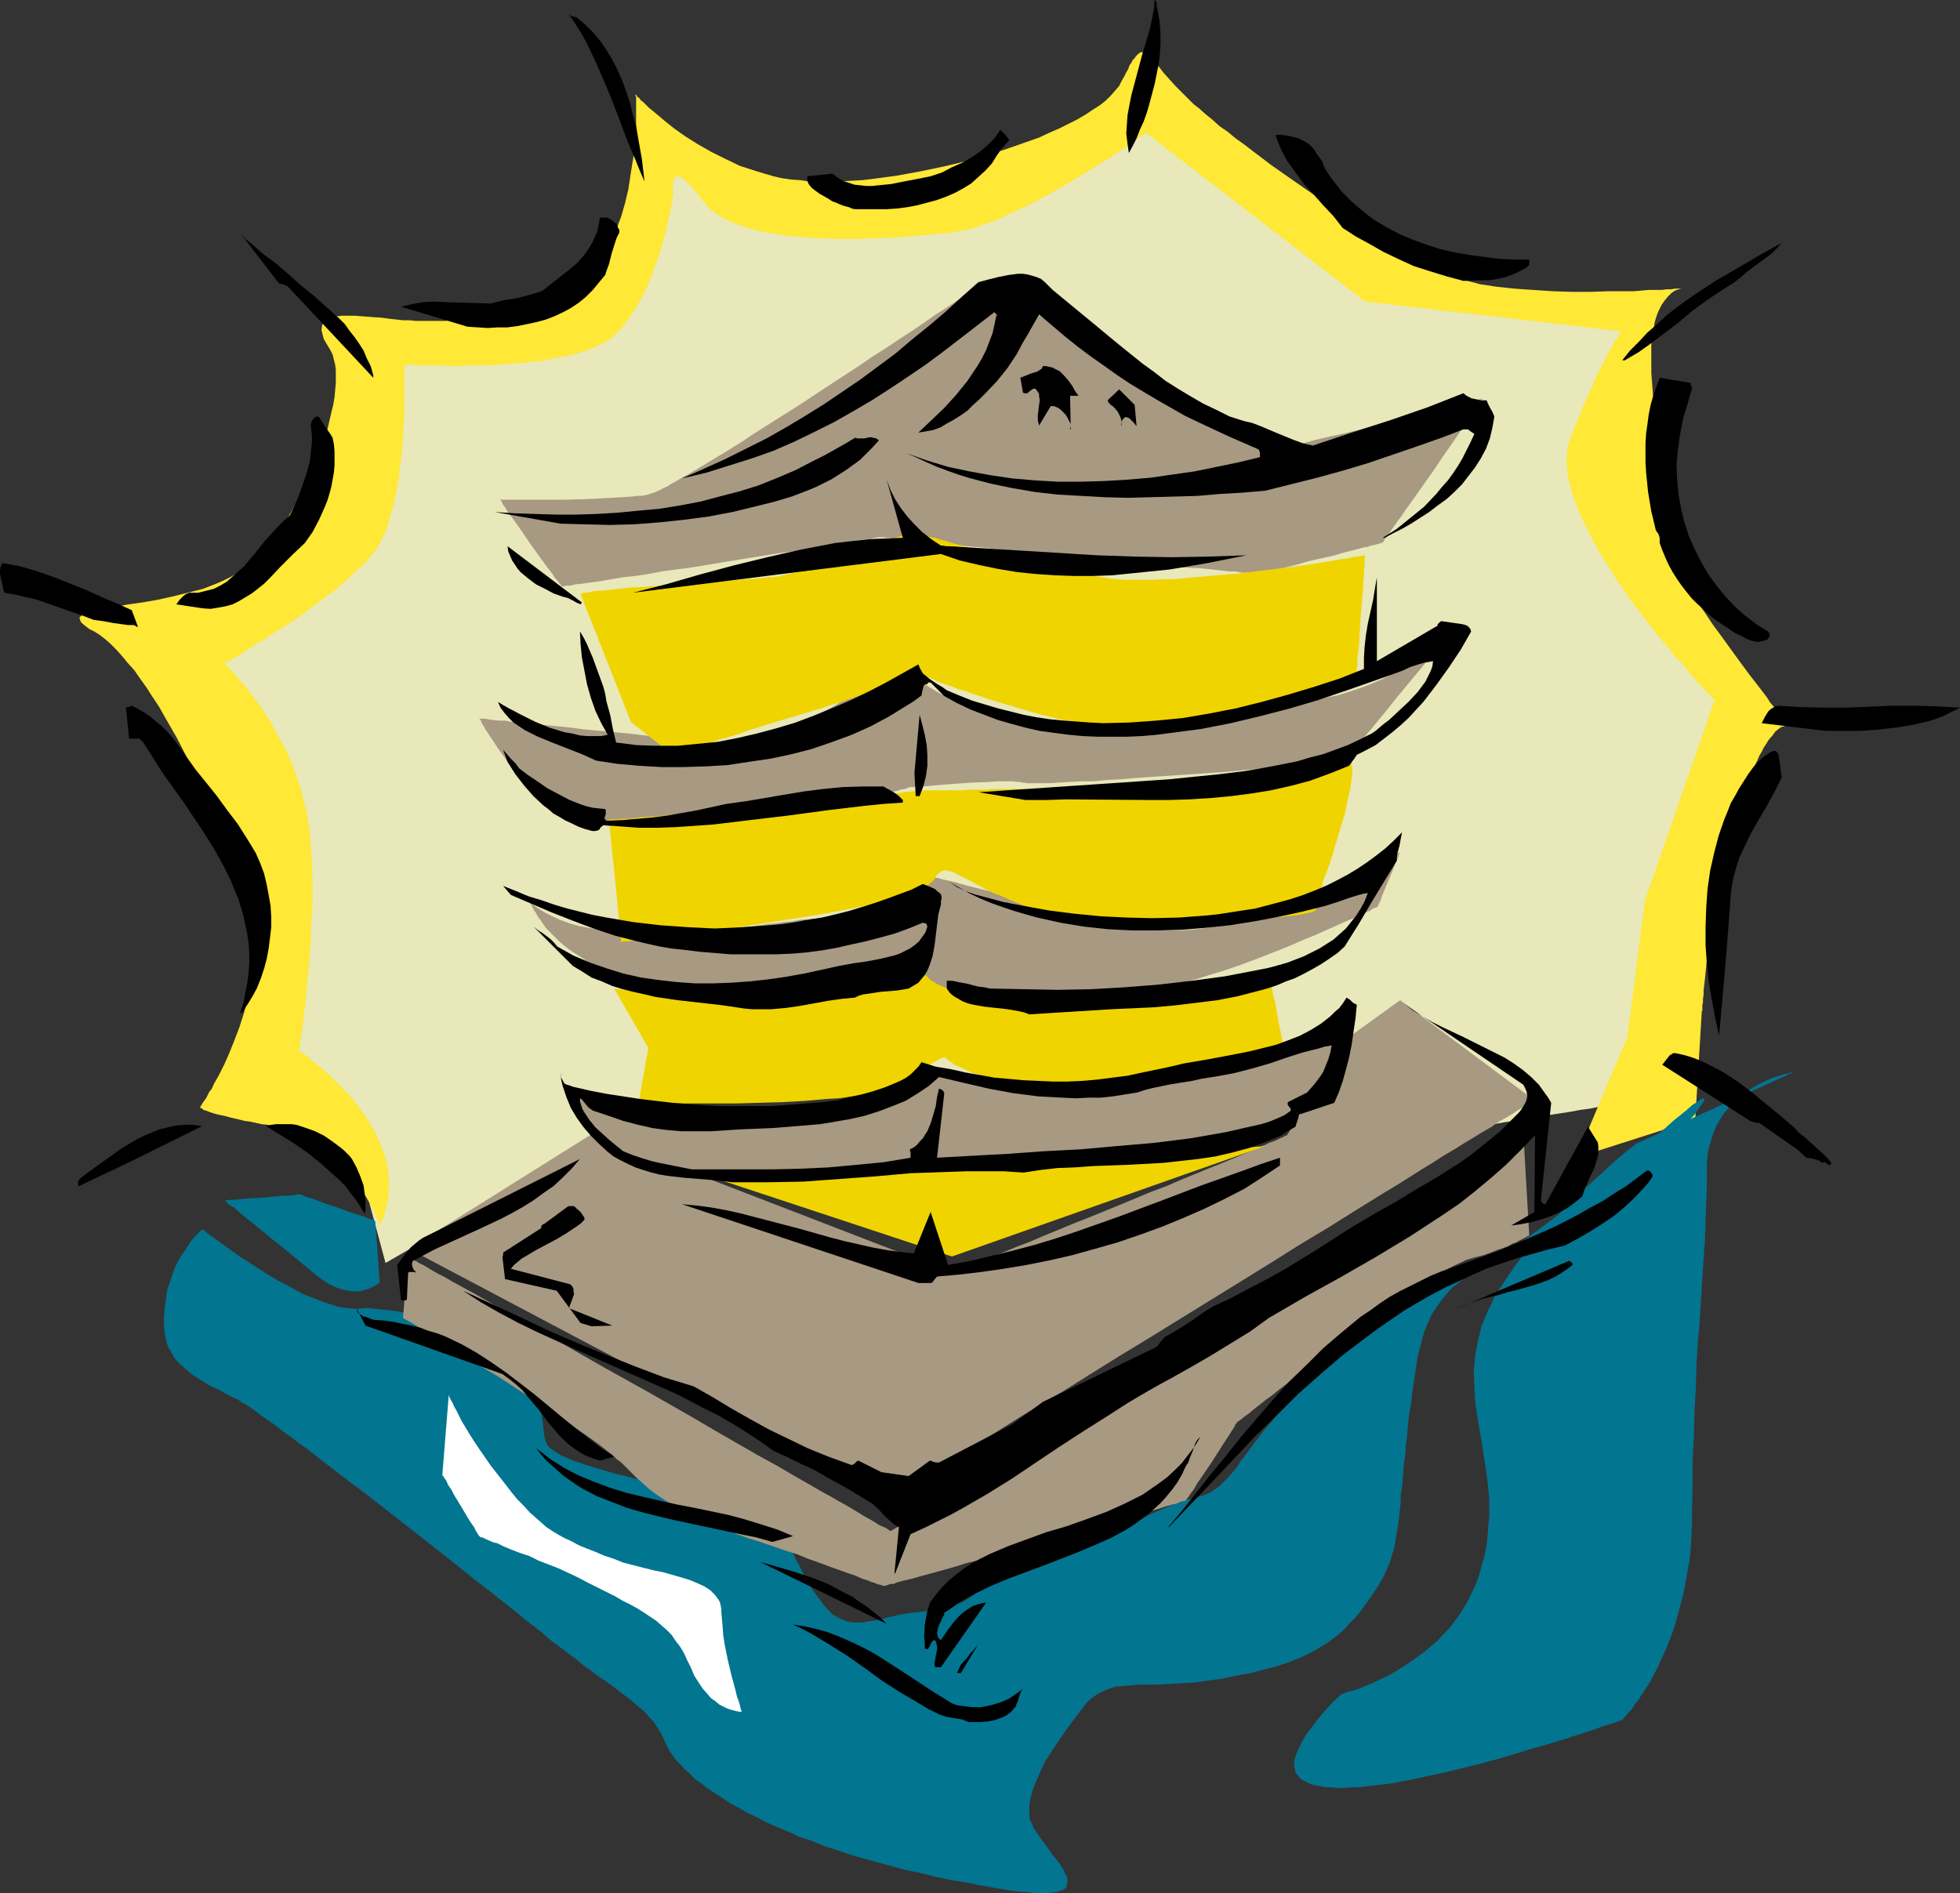 <?xml version="1.0" encoding="UTF-8" standalone="no"?>
<svg
   version="1.0"
   width="129.766mm"
   height="125.365mm"
   id="svg56"
   sodipodi:docname="Pagoda 07.wmf"
   xmlns:inkscape="http://www.inkscape.org/namespaces/inkscape"
   xmlns:sodipodi="http://sodipodi.sourceforge.net/DTD/sodipodi-0.dtd"
   xmlns="http://www.w3.org/2000/svg"
   xmlns:svg="http://www.w3.org/2000/svg">
  <rect width="100%" height="100%" fill="#333333" stroke="none"/>
  <sodipodi:namedview
     id="namedview56"
     pagecolor="#ffffff"
     bordercolor="#000000"
     borderopacity="0.25"
     inkscape:showpageshadow="2"
     inkscape:pageopacity="0.0"
     inkscape:pagecheckerboard="0"
     inkscape:deskcolor="#d1d1d1"
     inkscape:document-units="mm" />
  <defs
     id="defs1">
    <pattern
       id="WMFhbasepattern"
       patternUnits="userSpaceOnUse"
       width="6"
       height="6"
       x="0"
       y="0" />
  </defs>
  <path
     style="fill:#e8e8ba;fill-opacity:1;fill-rule:evenodd;stroke:none"
     d="m 174.528,271.007 -78.053,45.087 -7.272,-26.988 v 0 l -0.162,-0.162 -0.323,-0.162 -0.485,-0.485 -0.323,-0.323 -0.646,-0.485 -1.293,-1.293 -1.454,-1.454 -1.778,-1.616 -7.595,-7.434 -1.616,-1.778 -1.616,-1.454 -0.646,-0.646 -0.646,-0.646 -0.485,-0.485 -0.485,-0.485 -0.323,-0.485 -0.323,-0.162 -0.162,-0.162 v -0.162 0 -0.485 l 0.162,-0.808 0.162,-0.808 0.323,-1.293 0.162,-1.293 0.323,-1.616 0.323,-1.778 0.323,-1.939 0.162,-2.101 0.323,-2.262 0.323,-2.424 0.323,-2.424 0.323,-2.747 0.485,-5.333 0.162,-5.656 0.162,-5.818 -0.323,-5.656 -0.162,-2.909 -0.323,-2.747 -0.323,-2.747 -0.485,-2.586 -0.646,-2.586 -0.646,-2.424 -0.808,-2.262 -0.97,-2.101 -1.131,-2.101 -1.131,-1.778 -2.586,-3.555 -2.424,-3.555 -2.262,-3.394 -1.939,-3.232 -1.939,-3.232 -1.616,-3.232 -1.454,-2.747 -1.454,-2.747 -1.131,-2.586 -0.97,-2.262 -0.97,-1.939 -0.323,-0.97 -0.323,-0.808 -0.323,-0.646 -0.162,-0.646 -0.162,-0.485 -0.323,-0.485 v -0.323 l -0.162,-0.323 -0.162,-0.162 v 0 l 0.162,-0.162 0.485,-0.162 0.485,-0.323 0.97,-0.485 0.97,-0.485 1.131,-0.646 1.454,-0.808 1.454,-0.808 1.778,-0.97 1.778,-0.97 1.778,-1.131 2.101,-1.131 4.04,-2.424 4.202,-2.586 4.363,-2.747 4.202,-2.747 4.04,-2.747 1.778,-1.454 1.778,-1.131 1.454,-1.454 1.616,-1.293 1.293,-1.131 1.131,-1.293 0.97,-1.131 0.646,-1.131 0.485,-0.97 0.323,-0.808 0.162,-0.97 0.323,-1.131 0.162,-1.131 0.323,-1.293 0.485,-2.747 0.485,-3.07 0.646,-3.232 0.646,-3.394 1.454,-6.949 0.485,-3.232 0.646,-3.07 0.646,-2.747 0.323,-1.454 0.162,-1.131 0.162,-1.131 0.323,-0.97 0.162,-0.808 0.162,-0.808 0.162,-0.485 v -0.485 l 0.162,-0.323 v 0 h 1.454 0.97 0.97 l 1.131,-0.162 h 1.293 l 1.454,-0.162 h 1.454 1.616 l 1.778,-0.162 3.555,-0.323 3.717,-0.323 4.04,-0.323 3.878,-0.646 3.717,-0.646 3.555,-0.808 1.778,-0.323 1.616,-0.485 1.454,-0.485 1.454,-0.485 1.293,-0.646 1.131,-0.646 0.97,-0.646 0.808,-0.646 0.808,-0.808 0.808,-0.97 0.646,-1.131 0.808,-1.131 0.97,-1.293 0.808,-1.454 1.778,-2.909 1.778,-3.232 1.939,-3.394 3.394,-7.111 1.616,-3.394 1.616,-3.07 0.646,-1.616 0.646,-1.454 0.646,-1.293 0.485,-1.293 0.646,-1.131 0.323,-1.131 0.323,-0.808 0.485,-0.808 0.162,-0.646 0.162,-0.485 0.162,-0.162 0.162,-0.162 v 0.162 h 0.323 l 0.485,0.323 0.646,0.323 0.808,0.485 1.131,0.485 1.131,0.485 1.293,0.646 1.454,0.646 1.454,0.646 1.778,0.808 1.778,0.646 3.878,1.616 4.04,1.454 4.363,1.454 4.686,1.293 4.525,1.131 4.686,0.808 2.262,0.323 2.424,0.162 h 2.101 2.262 l 2.101,-0.162 2.101,-0.323 2.101,-0.323 1.939,-0.485 1.939,-0.646 2.101,-0.808 2.101,-0.646 2.262,-0.97 4.686,-1.939 4.848,-2.101 5.01,-2.262 4.848,-2.424 5.01,-2.262 4.686,-2.424 4.525,-2.262 2.101,-1.131 2.101,-1.131 1.939,-0.97 1.778,-0.97 1.616,-0.97 1.616,-0.808 1.454,-0.808 1.293,-0.646 1.131,-0.646 0.808,-0.485 0.808,-0.323 0.485,-0.323 0.323,-0.162 0.162,-0.162 v 0.162 l 0.323,0.162 0.323,0.162 0.485,0.485 0.646,0.323 0.646,0.646 0.97,0.485 0.808,0.808 1.131,0.646 1.131,0.97 1.293,0.808 1.293,0.97 2.747,2.101 3.07,2.262 3.07,2.262 3.394,2.424 6.626,5.01 3.232,2.424 3.232,2.424 3.07,2.262 2.747,2.101 2.747,2.101 3.07,1.939 3.232,1.939 3.394,1.939 3.555,1.778 3.555,1.616 3.555,1.778 3.717,1.454 3.555,1.454 3.555,1.293 3.555,1.131 3.232,0.97 3.07,0.808 2.909,0.808 1.293,0.162 1.293,0.323 1.131,0.162 1.131,0.162 2.101,0.162 2.586,0.323 2.747,0.162 2.909,0.162 12.443,0.323 2.909,0.162 h 2.586 2.586 l 2.101,0.162 h 4.363 v 0 l -0.162,0.323 -0.162,0.485 -0.162,0.808 -0.323,0.808 -0.323,1.131 -0.485,1.131 -0.323,1.454 -0.485,1.616 -0.485,1.616 -0.323,1.778 -0.485,1.939 -0.485,1.939 -0.485,2.101 -0.808,4.363 -0.646,4.686 -0.646,4.848 -0.162,5.01 v 5.01 2.424 l 0.323,2.424 0.323,2.424 0.485,2.424 0.485,2.262 0.646,2.262 0.808,2.262 0.97,2.101 2.101,4.04 1.939,4.04 2.101,3.717 2.101,3.717 1.939,3.394 1.939,3.232 1.939,2.909 1.616,2.909 1.778,2.424 1.454,2.262 0.646,0.97 0.646,0.97 0.485,0.808 0.646,0.808 0.485,0.808 0.323,0.485 0.485,0.485 0.323,0.485 0.162,0.323 0.162,0.323 0.162,0.162 v 0 0.162 l -0.162,0.323 -0.162,0.323 -0.162,0.646 -0.323,0.97 -0.323,0.97 -0.485,1.131 -0.323,1.131 -0.485,1.454 -0.646,1.454 -0.485,1.454 -0.485,1.778 -1.293,3.394 -1.131,3.717 -2.586,7.757 -1.131,3.717 -1.131,3.717 -0.97,3.232 -0.323,1.616 -0.323,1.454 -0.485,1.454 -0.162,1.131 -0.323,1.131 v 0.97 l -0.162,0.97 -0.323,1.293 -0.162,1.293 -0.162,1.616 -0.162,1.616 -0.323,1.778 -0.162,1.778 -0.323,2.101 -0.485,4.202 -0.646,4.363 -1.131,9.211 -0.485,4.363 -0.485,4.202 -0.162,1.939 -0.323,1.939 -0.162,1.778 -0.162,1.616 -0.162,1.454 -0.162,1.454 -0.162,1.131 -0.162,0.97 v 0.808 0.646 l -0.162,0.323 v 0 l -0.162,0.162 h -0.485 l -0.808,0.162 -1.131,0.162 -1.293,0.323 -1.616,0.162 -1.778,0.323 -1.939,0.323 -2.101,0.323 -2.424,0.485 -2.424,0.323 -2.586,0.485 -5.333,0.808 -5.494,0.97 -5.494,0.808 -5.333,0.97 -2.586,0.323 -2.424,0.323 -2.262,0.485 -2.262,0.323 -1.939,0.323 -1.778,0.323 -1.616,0.162 -1.293,0.162 -1.131,0.323 h -0.808 l -0.485,0.162 h -0.162 z"
     id="path1" />
  <path
     style="fill:#027591;fill-opacity:1;fill-rule:evenodd;stroke:none"
     d="m 95.021,320.943 v 0 l -0.162,0.162 -0.485,0.323 -0.485,0.323 -0.646,0.323 -0.646,0.323 -0.97,0.323 -0.97,0.323 -1.131,0.162 H 88.395 l -1.293,-0.162 -1.454,-0.323 -1.454,-0.485 -1.454,-0.646 -1.616,-0.97 -1.778,-1.293 -1.778,-1.454 -1.939,-1.616 -3.878,-3.232 -3.878,-3.07 -1.939,-1.616 -1.778,-1.454 -1.616,-1.293 -1.616,-1.293 -1.293,-1.131 -1.131,-0.97 -1.131,-0.646 -0.646,-0.646 -0.162,-0.162 -0.162,-0.162 -0.162,-0.162 v 0 h 0.162 0.323 0.162 l 0.97,-0.162 h 1.131 l 1.454,-0.162 1.616,-0.162 3.394,-0.162 3.555,-0.323 1.616,-0.162 h 1.454 l 1.293,-0.162 0.97,-0.162 h 0.646 0.323 v 0 l 0.323,0.162 0.323,0.162 0.808,0.323 1.293,0.323 1.293,0.485 1.616,0.646 3.394,1.131 3.555,1.293 1.616,0.485 1.454,0.485 1.131,0.485 0.97,0.323 0.646,0.162 v 0.162 h 0.162 z"
     id="path2" />
  <path
     style="fill:#ffe836;fill-opacity:1;fill-rule:evenodd;stroke:none"
     d="m 95.021,306.722 v -0.162 -0.162 l -0.162,-0.323 -0.162,-0.323 -0.162,-0.485 -0.323,-0.646 -0.323,-0.646 -0.323,-0.808 -0.808,-1.616 -1.131,-1.939 -1.293,-2.101 -1.454,-2.101 -1.616,-2.262 -2.101,-2.101 -2.101,-2.262 -2.424,-1.778 -2.586,-1.778 -1.454,-0.808 -1.454,-0.646 -1.454,-0.646 -1.616,-0.646 -1.616,-0.323 -1.616,-0.323 -1.778,-0.323 -1.616,-0.162 -1.454,-0.323 -1.454,-0.323 -1.293,-0.162 -1.293,-0.323 -2.101,-0.485 -1.778,-0.485 -1.616,-0.323 -1.131,-0.323 -0.97,-0.323 -0.808,-0.323 -0.646,-0.162 -0.323,-0.323 -0.162,-0.162 h -0.323 v -0.162 -0.162 0 l 0.162,-0.162 0.162,-0.323 0.323,-0.485 0.323,-0.485 0.485,-0.646 0.323,-0.646 0.485,-0.97 0.646,-0.808 0.485,-1.131 0.646,-1.131 0.646,-1.131 1.293,-2.586 1.293,-2.909 1.293,-3.232 1.293,-3.394 1.131,-3.555 0.97,-3.717 0.646,-4.04 0.323,-3.878 v -2.101 -1.939 -2.101 l -0.323,-1.939 -0.323,-2.262 -0.485,-2.262 -0.485,-2.424 -0.646,-2.424 -0.808,-2.586 -0.808,-2.747 -0.97,-2.747 -0.97,-2.747 -2.101,-5.656 -2.424,-5.979 -2.747,-5.818 -2.747,-5.656 -2.909,-5.656 -3.07,-5.333 -1.454,-2.586 -1.616,-2.424 -1.454,-2.262 -1.616,-2.262 -1.454,-2.101 -1.616,-1.778 -1.454,-1.778 -1.454,-1.616 -1.454,-1.454 -1.293,-1.131 -1.454,-1.131 -1.293,-0.808 -1.293,-0.646 -0.808,-0.646 -0.808,-0.646 -0.485,-0.485 -0.162,-0.485 -0.162,-0.485 0.162,-0.323 0.485,-0.323 0.485,-0.323 0.646,-0.323 0.97,-0.323 0.97,-0.162 0.97,-0.323 1.293,-0.323 1.454,-0.162 1.454,-0.162 3.232,-0.646 3.555,-0.485 3.717,-0.646 3.717,-0.808 3.878,-0.97 3.878,-0.97 3.717,-1.454 1.778,-0.808 1.616,-0.808 1.616,-0.97 1.454,-1.131 1.616,-1.293 1.454,-1.454 1.454,-1.454 1.454,-1.616 1.454,-1.778 1.454,-1.939 2.586,-3.717 2.262,-4.202 2.262,-4.363 1.939,-4.363 1.616,-4.363 1.454,-4.202 0.485,-2.101 0.485,-2.101 0.485,-1.939 0.323,-1.939 0.162,-1.778 0.162,-1.778 V 94.214 92.598 l -0.162,-1.293 -0.323,-1.293 -0.323,-1.293 -0.485,-0.97 -0.485,-0.808 -0.485,-0.808 -0.485,-0.808 -0.323,-0.646 -0.162,-0.646 -0.162,-0.646 -0.162,-0.646 v -0.485 l 0.162,-0.97 0.485,-0.646 0.808,-0.646 0.97,-0.485 1.131,-0.323 1.454,-0.162 h 1.616 1.778 l 2.101,0.162 2.101,0.162 2.424,0.162 2.424,0.323 1.454,0.162 1.454,0.162 h 1.616 l 1.616,0.162 h 3.555 3.717 l 4.04,-0.323 4.04,-0.323 4.202,-0.646 4.04,-0.808 4.04,-1.131 3.878,-1.454 1.939,-0.646 1.778,-0.808 1.778,-0.97 1.778,-1.131 1.454,-0.97 1.616,-1.131 1.454,-1.293 1.293,-1.293 1.131,-1.454 1.131,-1.616 0.97,-1.616 0.97,-1.616 1.293,-3.555 1.293,-3.394 0.97,-3.394 0.808,-3.394 0.485,-3.232 0.485,-3.07 0.485,-2.909 0.323,-2.747 0.162,-2.586 v -2.262 -1.939 -1.616 -1.454 -0.646 -0.646 l -0.162,-0.323 v -0.323 l 0.162,0.162 0.162,0.162 0.162,0.323 0.485,0.323 0.323,0.485 0.646,0.485 0.646,0.646 0.808,0.808 0.808,0.646 0.97,0.808 0.97,0.808 1.131,0.97 2.424,1.939 2.747,1.939 3.07,1.939 3.394,1.939 3.555,1.778 3.717,1.778 4.04,1.293 2.101,0.646 2.262,0.646 2.101,0.485 2.262,0.323 2.262,0.162 2.262,0.323 h 2.424 2.586 2.586 l 2.747,-0.162 2.909,-0.162 2.747,-0.323 5.979,-0.808 6.141,-1.131 6.141,-1.293 6.141,-1.454 5.979,-1.778 5.656,-1.939 2.747,-0.97 2.747,-0.97 2.424,-1.131 2.586,-1.131 2.262,-1.131 2.262,-1.131 1.939,-1.131 1.939,-1.293 1.778,-1.131 1.454,-1.131 1.293,-1.293 1.131,-1.293 0.97,-1.131 0.646,-1.293 0.646,-1.131 0.485,-0.97 0.485,-0.808 0.323,-0.97 0.485,-0.646 0.323,-0.646 0.485,-0.485 0.323,-0.485 0.646,-0.646 0.485,-0.323 h 0.646 l 0.646,0.162 0.646,0.485 0.808,0.808 0.808,0.97 1.131,1.293 1.131,1.454 1.454,1.616 1.616,1.778 1.939,1.939 1.131,1.131 1.293,1.293 1.454,1.131 1.616,1.454 1.616,1.293 1.778,1.616 2.101,1.454 1.939,1.616 2.262,1.616 2.101,1.616 4.686,3.555 4.848,3.394 10.019,6.949 5.01,3.232 5.01,3.07 4.686,2.909 2.262,1.293 2.262,1.293 2.101,1.293 1.939,0.97 1.939,0.97 1.778,0.808 1.778,0.808 1.454,0.646 1.616,0.646 1.616,0.485 1.939,0.485 1.778,0.485 2.101,0.323 2.101,0.323 4.525,0.485 4.686,0.323 4.848,0.323 4.848,0.162 h 4.686 l 4.525,-0.162 h 4.363 1.939 l 1.939,-0.162 1.778,-0.162 h 1.616 1.616 l 1.293,-0.162 h 1.131 l 0.97,-0.162 h 0.808 0.485 l 0.485,-0.162 v 0 0 l -0.323,0.162 -0.485,0.162 -0.646,0.162 -0.646,0.323 -0.646,0.485 -0.808,0.808 -0.808,0.97 -0.808,1.131 -0.808,1.616 -0.323,0.808 -0.323,0.97 -0.323,1.131 -0.162,1.131 -0.323,1.293 -0.162,1.454 -0.162,1.454 v 1.616 3.717 1.939 l 0.162,2.101 0.323,4.363 0.323,4.202 0.485,4.04 0.323,3.878 0.485,3.717 0.485,3.555 0.485,3.394 0.485,3.232 0.485,2.909 0.485,2.909 0.646,2.586 0.485,2.424 0.485,2.262 0.646,1.939 0.485,1.778 0.485,1.616 0.485,0.646 0.323,0.97 0.646,0.97 0.646,1.131 0.808,1.293 0.808,1.293 1.939,2.747 1.939,2.909 2.262,3.07 4.686,6.464 2.262,3.07 2.262,2.909 2.101,2.747 0.808,1.293 0.97,1.131 0.808,0.97 0.646,0.97 0.646,0.808 0.485,0.646 0.485,0.646 0.323,0.323 0.162,0.323 h 0.162 -0.162 -0.162 -0.162 -0.323 l -0.485,0.162 -0.646,0.162 -0.646,0.485 -0.808,0.646 -0.808,1.131 -0.485,0.485 -0.485,0.646 -0.485,0.808 -0.646,0.97 -0.485,0.97 -0.646,1.131 -0.485,1.131 -0.646,1.293 -0.646,1.454 -0.646,1.454 -0.646,1.616 -0.646,1.939 -0.646,1.939 -0.808,2.101 -1.293,4.363 -1.293,4.525 -1.131,4.525 -0.97,4.363 -0.808,4.525 -0.808,4.202 -0.646,4.04 -0.485,3.878 -0.485,3.555 -0.162,1.778 -0.162,1.454 -0.162,1.616 -0.162,1.454 -0.162,1.293 v 1.131 l -0.162,1.131 v 0.808 l -0.162,0.808 v 0.646 0.646 l -0.162,0.323 v 0.323 l -1.616,26.664 -29.734,9.535 12.766,-30.22 4.363,-34.098 17.453,-50.258 -0.162,-0.162 -0.323,-0.323 -0.646,-0.646 -0.808,-0.808 -0.97,-1.131 -1.131,-1.131 -1.293,-1.454 -1.454,-1.778 -1.454,-1.778 -1.778,-1.778 -1.616,-2.101 -1.939,-2.262 -1.778,-2.262 -1.939,-2.424 -3.717,-5.01 -3.717,-5.333 -3.394,-5.494 -1.616,-2.747 -1.454,-2.747 -1.293,-2.586 -1.293,-2.747 -0.97,-2.586 -0.97,-2.747 -0.646,-2.424 -0.485,-2.424 -0.162,-2.424 v -2.262 l 0.323,-2.101 0.646,-1.939 1.454,-3.717 1.293,-3.232 1.293,-2.909 1.293,-2.747 0.97,-2.424 1.131,-2.262 0.97,-1.778 0.808,-1.778 0.808,-1.454 0.646,-1.131 0.646,-0.97 0.485,-0.808 0.323,-0.646 0.323,-0.485 0.162,-0.162 V 82.902 L 341.622,75.468 286.84,33.29 h -0.162 l -0.162,0.162 -0.485,0.323 -0.646,0.485 -0.808,0.485 -0.97,0.646 -0.97,0.808 -1.131,0.808 -1.293,0.808 -1.454,0.97 -1.454,0.97 -1.616,0.97 -3.394,2.101 -3.717,2.262 -3.878,2.262 -4.04,2.262 -4.04,2.101 -4.04,1.778 -3.717,1.778 -1.939,0.646 -1.939,0.646 -1.616,0.646 -1.778,0.323 -1.616,0.323 -1.454,0.323 -1.616,0.162 -1.616,0.162 -1.778,0.162 -1.778,0.162 -4.04,0.323 -4.202,0.323 -4.525,0.162 -4.686,0.162 h -4.686 l -4.686,-0.162 -4.686,-0.323 -4.363,-0.485 -4.363,-0.646 -1.939,-0.485 -2.101,-0.485 -1.778,-0.646 -1.778,-0.646 -1.616,-0.646 -1.616,-0.808 -1.293,-0.97 -1.293,-0.808 -1.131,-1.131 -0.97,-1.131 -0.808,-1.131 -0.808,-0.97 -0.808,-0.97 -0.485,-0.646 -0.646,-0.646 -0.646,-0.646 -0.485,-0.323 -0.323,-0.323 -0.485,-0.323 -0.323,-0.162 -0.646,-0.162 -0.485,0.162 -0.162,0.323 -0.323,0.485 -0.162,0.646 v 1.293 0.485 0.485 l 0.162,0.323 v 0.162 0 l -0.162,0.323 v 0.323 l -0.162,0.485 v 0.646 l -0.162,0.646 -0.162,0.97 -0.162,0.808 -0.162,1.131 -0.323,1.131 -0.485,2.424 -0.808,2.747 -0.808,2.909 -0.97,2.909 -1.131,3.07 -1.293,3.07 -1.454,2.909 -1.616,2.747 -1.778,2.586 -0.97,1.293 -0.97,1.131 -1.131,0.97 -0.97,0.97 -1.293,0.808 -1.454,0.808 -1.454,0.646 -1.616,0.646 -1.778,0.646 -1.939,0.485 -1.939,0.485 -1.939,0.323 -4.202,0.808 -4.363,0.485 -4.363,0.323 -4.363,0.323 h -4.202 l -3.878,0.162 h -1.778 l -1.778,-0.162 h -1.616 -1.454 -1.454 -1.293 l -0.97,-0.162 h -0.97 -0.646 -0.646 -0.323 v 0.323 0.485 1.454 0.97 6.464 1.616 l -0.162,3.555 -0.162,3.555 -0.323,3.878 -0.485,3.878 -0.485,3.878 -0.808,3.878 -0.97,3.555 -0.485,1.778 -0.485,1.616 -0.646,1.616 -0.808,1.454 -0.646,1.293 -0.808,1.293 -0.97,1.131 -0.97,1.293 -2.424,2.262 -2.586,2.424 -2.909,2.586 -3.07,2.262 -3.232,2.424 -3.07,2.262 -3.232,2.101 -3.07,1.939 -2.909,1.939 -1.293,0.646 -1.131,0.808 -1.293,0.808 -0.97,0.646 -0.97,0.646 -0.97,0.485 -0.808,0.485 -0.646,0.323 -0.485,0.323 -0.323,0.162 -0.323,0.162 v 0 0.162 l 0.162,0.162 0.162,0.162 0.323,0.323 0.323,0.162 0.323,0.485 0.485,0.646 0.646,0.485 0.485,0.646 0.646,0.808 1.454,1.616 1.454,1.939 1.778,2.262 1.616,2.424 1.778,2.747 1.616,3.07 1.778,3.07 1.616,3.555 1.293,3.555 1.293,3.878 0.97,4.04 0.485,2.101 0.323,2.262 0.323,2.262 0.162,2.262 0.323,4.848 0.162,5.01 v 5.01 l -0.323,5.171 -0.162,4.848 -0.323,4.848 -0.485,4.525 -0.162,2.101 -0.162,2.101 -0.162,1.939 -0.323,1.778 -0.162,1.778 -0.162,1.616 -0.162,1.454 -0.323,1.293 -0.162,0.97 v 0.97 l -0.162,0.808 -0.162,0.485 v 0.323 0.162 0 l 0.323,0.162 0.485,0.323 0.485,0.323 0.808,0.485 0.646,0.646 0.97,0.808 0.97,0.808 1.131,0.808 0.97,0.97 1.293,1.131 1.131,1.131 2.586,2.586 2.424,2.747 2.262,3.232 1.131,1.616 0.97,1.778 0.97,1.778 0.808,1.778 0.646,1.939 0.646,1.778 0.485,2.101 0.323,1.939 v 2.101 2.101 l -0.162,2.101 -0.485,2.101 -0.646,2.101 z"
     id="path3" />
  <path
     style="fill:#a89982;fill-opacity:1;fill-rule:evenodd;stroke:none"
     d="m 246.278,70.62 -0.162,0.162 h -0.162 l -0.162,0.162 -0.485,0.323 -0.485,0.323 -0.485,0.323 -0.646,0.485 -0.808,0.485 -0.808,0.485 -0.808,0.646 -0.97,0.646 -1.131,0.808 -2.424,1.616 -2.586,1.616 -2.747,1.939 -3.07,2.101 -3.232,2.101 -3.394,2.262 -3.555,2.262 -3.555,2.424 -7.434,4.848 -7.595,5.01 -7.434,4.686 -3.555,2.262 -3.394,2.262 -3.394,2.101 -3.232,1.939 -2.909,1.778 -2.747,1.616 -2.586,1.454 -1.293,0.808 -0.97,0.485 -0.97,0.646 -1.131,0.485 -0.808,0.485 -0.808,0.323 -0.646,0.323 -0.646,0.162 -0.485,0.162 -0.323,0.162 -0.808,0.162 -0.97,0.162 h -0.97 l -1.293,0.162 -2.424,0.162 -2.747,0.162 -3.07,0.162 -3.07,0.162 -6.302,0.162 h -3.07 -2.909 -7.595 -0.646 -0.808 l -0.162,-0.162 h -0.162 v 0.162 l 0.162,0.162 0.162,0.323 0.162,0.485 0.323,0.485 0.485,0.646 0.323,0.646 0.485,0.646 1.293,1.778 1.293,1.778 2.747,4.04 2.909,4.04 1.293,1.778 1.293,1.616 0.485,0.808 0.485,0.646 0.485,0.485 0.323,0.485 0.323,0.323 0.162,0.323 0.162,0.162 h 0.162 0.485 l 0.323,-0.162 h 0.485 0.485 l 0.808,-0.162 0.646,-0.162 1.778,-0.162 2.101,-0.323 2.424,-0.323 2.747,-0.485 2.909,-0.485 3.07,-0.323 3.232,-0.485 3.394,-0.646 3.555,-0.485 3.717,-0.485 14.706,-2.424 7.11,-1.131 3.555,-0.485 3.232,-0.485 3.07,-0.485 3.07,-0.646 2.586,-0.323 2.424,-0.323 2.101,-0.485 1.939,-0.323 h 0.808 l 0.646,-0.162 0.646,-0.162 h 0.485 l 0.323,-0.162 h 0.323 0.162 v 0 h 0.162 0.162 0.323 0.485 l 0.485,0.162 h 0.646 l 0.97,0.162 0.808,0.162 h 0.97 l 1.131,0.162 1.293,0.162 1.293,0.162 2.909,0.162 3.232,0.323 3.394,0.323 3.717,0.485 3.878,0.323 4.202,0.485 4.202,0.323 4.363,0.485 8.726,0.808 8.888,0.808 4.363,0.485 4.202,0.323 4.202,0.485 3.878,0.323 3.717,0.485 3.394,0.162 3.232,0.323 2.909,0.323 1.293,0.162 h 1.293 l 1.131,0.162 0.97,0.162 h 0.97 0.808 l 0.646,0.162 h 0.646 0.485 0.485 0.162 0.323 0.323 l 0.646,-0.162 0.646,-0.162 0.808,-0.162 0.97,-0.323 0.97,-0.162 2.424,-0.646 2.586,-0.646 2.747,-0.808 2.909,-0.646 2.909,-0.646 2.747,-0.808 2.586,-0.646 2.424,-0.646 0.97,-0.162 0.97,-0.323 0.808,-0.162 0.646,-0.162 0.646,-0.162 0.323,-0.162 h 0.323 0.162 v -0.162 l 0.323,-0.323 0.162,-0.485 0.646,-0.646 0.485,-0.808 0.646,-0.97 0.808,-1.131 0.808,-1.131 0.97,-1.293 0.97,-1.454 2.101,-2.909 2.262,-3.232 2.424,-3.394 2.262,-3.394 2.262,-3.232 2.101,-3.07 0.97,-1.454 0.97,-1.293 0.808,-1.293 0.808,-1.131 0.646,-0.97 0.646,-0.808 0.485,-0.646 0.162,-0.485 0.323,-0.485 v -0.162 0.162 l -0.485,0.162 -0.808,0.162 -0.808,0.323 -1.131,0.323 -1.454,0.323 -1.616,0.323 -1.778,0.485 -1.778,0.485 -2.101,0.485 -2.101,0.646 -2.262,0.485 -4.686,1.131 -9.534,2.424 -4.686,1.131 -2.262,0.485 -2.101,0.485 -2.101,0.485 -1.778,0.485 -1.778,0.485 -1.616,0.323 -1.293,0.323 -1.293,0.323 -0.808,0.162 -0.808,0.162 -0.485,0.162 v 0 h -0.162 v -0.162 h -0.323 l -0.485,-0.323 -0.323,-0.323 -0.646,-0.162 -1.293,-0.808 -1.778,-0.97 -1.939,-1.131 -2.262,-1.293 -2.424,-1.454 -2.747,-1.454 -2.909,-1.616 -3.07,-1.778 -3.232,-1.778 -3.394,-1.939 -3.232,-1.778 -6.949,-3.878 -6.949,-3.878 -3.394,-1.939 -3.232,-1.939 -3.232,-1.778 -2.909,-1.778 -2.909,-1.616 -2.586,-1.454 -2.424,-1.454 -2.262,-1.293 -1.939,-1.131 -0.808,-0.485 -0.646,-0.485 -0.646,-0.323 -0.646,-0.323 -0.485,-0.323 -0.485,-0.323 -0.162,-0.162 -0.323,-0.162 z"
     id="path4" />
  <path
     style="fill:#027591;fill-opacity:1;fill-rule:evenodd;stroke:none"
     d="m 335.643,424.045 v 0 l 0.323,-0.162 h 0.323 l 0.485,-0.323 0.646,-0.162 0.808,-0.162 0.97,-0.323 0.97,-0.323 1.131,-0.485 1.131,-0.485 1.293,-0.485 1.293,-0.646 2.747,-1.293 2.909,-1.778 2.909,-1.939 3.07,-2.262 3.07,-2.586 1.293,-1.454 1.454,-1.454 1.293,-1.616 1.293,-1.778 1.131,-1.778 1.131,-1.939 0.97,-1.939 0.97,-2.101 0.808,-2.101 0.646,-2.424 0.646,-2.262 0.485,-2.101 0.323,-2.262 0.162,-2.101 0.162,-2.101 0.162,-1.939 v -3.878 l -0.323,-3.878 -0.485,-3.717 -1.131,-7.111 -1.131,-6.787 -0.485,-3.555 -0.162,-3.394 -0.162,-3.555 0.323,-3.717 0.323,-1.939 0.323,-1.778 0.485,-1.939 0.485,-2.101 0.808,-1.939 0.808,-1.939 0.97,-1.939 0.97,-2.101 1.293,-1.939 1.293,-1.939 2.747,-4.04 3.07,-3.878 3.232,-3.878 3.394,-3.555 3.232,-3.555 3.394,-3.07 1.454,-1.454 1.616,-1.454 1.454,-1.293 1.454,-1.293 1.131,-1.131 1.293,-1.131 1.131,-0.97 0.97,-0.808 0.97,-0.808 0.646,-0.485 0.646,-0.485 0.485,-0.323 0.162,-0.323 h 0.162 l 39.107,-17.776 v 0 h -0.323 -0.162 l -0.485,0.162 -0.485,0.162 h -0.485 l -1.454,0.485 -1.616,0.485 -1.778,0.808 -1.939,0.97 -1.939,1.131 -2.101,1.454 -1.939,1.616 -0.97,0.97 -0.808,1.131 -0.808,0.97 -0.808,1.293 -0.808,1.293 -0.646,1.454 -0.485,1.293 -0.485,1.616 -0.485,1.616 -0.323,1.778 -0.162,1.939 v 1.939 4.04 l -0.162,4.363 -0.162,4.363 -0.162,4.686 -0.323,4.686 -0.323,5.01 -0.323,5.01 -0.323,5.333 -0.485,5.333 -0.323,5.494 -0.162,5.818 -0.323,5.818 -0.162,6.141 -0.323,6.141 v 6.464 l -0.162,6.464 v 3.232 l -0.162,3.07 -0.162,3.07 -0.323,3.07 -0.485,2.747 -0.485,2.747 -0.485,2.586 -0.646,2.424 -0.646,2.424 -0.646,2.424 -0.646,2.101 -0.808,2.101 -0.808,2.101 -0.808,1.778 -0.808,1.778 -0.808,1.778 -0.808,1.454 -0.808,1.616 -0.808,1.293 -0.808,1.293 -0.808,1.131 -0.646,1.131 -0.808,0.808 -0.485,0.97 -0.646,0.808 -0.646,0.646 -0.323,0.485 -0.485,0.485 -0.323,0.323 -0.162,0.323 h -0.162 v 0.162 h -0.162 l -0.323,0.162 h -0.323 l -0.646,0.323 -0.646,0.162 -0.808,0.323 -1.131,0.323 -1.131,0.323 -1.131,0.485 -1.454,0.485 -1.454,0.485 -1.454,0.485 -1.778,0.485 -1.778,0.646 -3.717,1.131 -4.04,1.131 -4.202,1.293 -4.363,1.293 -4.686,1.293 -9.211,2.262 -4.525,0.97 -4.525,0.97 -4.363,0.808 -4.202,0.485 -3.878,0.485 h -1.778 l -1.778,0.162 h -1.778 l -1.454,-0.162 h -1.616 l -1.293,-0.323 -1.293,-0.162 -1.131,-0.323 -0.97,-0.485 -0.97,-0.485 -0.646,-0.485 -0.646,-0.808 -0.485,-0.646 -0.162,-0.97 -0.162,-0.808 v -1.131 l 0.323,-1.131 0.485,-1.293 0.646,-1.293 0.808,-1.616 0.97,-1.616 1.293,-1.616 1.454,-1.939 1.616,-1.939 1.939,-2.101 z"
     id="path5" />
  <path
     style="fill:#027591;fill-opacity:1;fill-rule:evenodd;stroke:none"
     d="m 90.981,327.407 h 0.646 0.485 0.485 l 0.808,0.162 h 0.808 l 0.808,0.162 2.101,0.162 2.424,0.323 2.586,0.485 2.909,0.808 3.07,0.808 3.232,1.131 3.232,1.293 3.232,1.616 3.232,1.939 1.616,0.97 1.454,1.131 1.454,1.131 1.454,1.454 1.454,1.454 1.454,1.454 1.131,1.454 1.131,1.454 0.808,1.293 0.808,1.293 0.646,1.131 0.323,1.131 0.485,1.131 0.162,0.808 0.323,1.778 0.162,1.616 0.162,1.293 0.162,1.293 0.323,1.131 0.162,0.485 0.323,0.646 0.485,0.485 0.646,0.485 0.646,0.485 0.808,0.485 1.131,0.646 1.131,0.485 1.454,0.646 1.616,0.485 1.778,0.646 2.101,0.646 2.262,0.646 2.586,0.808 2.747,0.646 2.424,0.646 2.424,0.323 2.101,0.162 h 1.939 l 1.939,-0.162 1.616,-0.162 1.616,-0.323 1.454,-0.485 1.454,-0.485 1.293,-0.485 1.131,-0.646 2.101,-0.97 0.97,-0.646 0.97,-0.323 0.808,-0.485 0.808,-0.323 0.808,-0.323 h 0.808 0.808 l 0.808,0.323 0.646,0.323 0.808,0.485 0.808,0.808 0.97,1.131 0.808,1.293 0.97,1.454 0.97,1.778 1.131,2.262 0.646,1.131 0.646,1.293 0.485,1.293 0.646,1.454 1.454,2.909 1.131,2.909 1.293,2.424 1.131,2.424 1.131,2.101 0.97,1.939 0.97,1.778 0.97,1.616 0.97,1.293 0.97,1.293 0.808,1.131 0.808,0.97 0.808,0.808 0.808,0.808 0.97,0.485 0.808,0.485 0.808,0.323 0.808,0.323 1.778,0.323 h 1.939 l 1.939,-0.323 1.131,-0.162 1.131,-0.162 2.424,-0.646 2.747,-0.646 2.909,-0.485 1.616,-0.162 1.454,-0.162 1.293,-0.162 1.131,-0.323 h 0.97 l 0.97,-0.162 1.616,-0.323 1.293,-0.323 0.97,-0.485 0.97,-0.323 0.808,-0.323 0.808,-0.485 0.97,-0.646 0.97,-0.646 1.131,-0.808 0.808,-0.323 0.808,-0.485 0.808,-0.485 1.131,-0.485 0.97,-0.646 1.293,-0.646 1.293,-0.485 1.454,-0.646 6.464,-2.747 6.141,-2.586 6.141,-2.747 5.656,-2.586 2.747,-1.293 2.586,-1.131 2.586,-1.131 2.586,-1.131 2.262,-0.97 2.262,-0.97 1.939,-0.646 1.939,-0.808 1.939,-0.323 1.454,-0.485 1.454,-0.485 1.454,-0.646 1.131,-0.808 1.131,-0.808 0.97,-0.97 1.131,-1.131 0.97,-1.131 1.131,-1.293 0.97,-1.616 1.293,-1.616 1.293,-1.778 1.454,-1.939 1.616,-2.101 1.939,-2.262 1.778,-2.262 1.778,-2.101 1.778,-1.939 1.778,-1.939 1.616,-1.778 1.616,-1.778 3.232,-3.07 3.07,-2.909 3.232,-2.586 3.394,-2.424 3.555,-2.424 1.778,-0.808 1.939,-0.97 4.202,-2.262 4.363,-2.262 4.363,-2.262 4.202,-2.262 4.202,-2.424 1.939,-1.131 1.939,-1.131 1.778,-0.97 1.616,-1.131 1.616,-1.131 1.778,-1.131 3.878,-2.747 3.878,-2.909 3.717,-2.747 1.778,-1.293 1.778,-1.131 1.454,-1.131 1.293,-0.97 0.97,-0.808 0.808,-0.646 0.323,-0.162 0.162,-0.162 h 0.162 v -0.162 l 14.221,-12.282 h 0.162 l 0.162,-0.162 0.323,-0.323 0.485,-0.485 0.646,-0.485 0.485,-0.485 1.454,-1.293 3.394,-2.747 1.454,-1.293 0.808,-0.485 0.485,-0.323 0.646,-0.485 0.323,-0.162 0.485,-0.162 h 0.162 v 0.162 0.323 l -0.323,0.646 -0.485,0.646 -0.646,0.808 -0.808,1.293 -1.131,1.293 -0.646,0.808 -0.646,0.808 -0.808,0.97 -0.808,0.97 -0.97,0.97 -0.97,1.131 -0.97,1.293 -1.131,1.293 -1.293,1.293 -1.293,1.454 -2.586,2.747 -2.586,2.424 -2.586,2.424 -2.586,2.101 -2.586,1.778 -2.424,1.778 -2.424,1.454 -2.424,1.454 -2.424,1.293 -2.424,1.131 -4.525,2.101 -4.363,1.778 -4.202,1.616 -3.717,1.778 -1.939,0.97 -1.778,0.97 -1.616,1.131 -1.454,1.131 -1.616,1.293 -1.293,1.454 -1.293,1.616 -1.293,1.778 -1.131,1.778 -0.97,2.101 -0.97,2.424 -0.646,2.424 -0.808,2.909 -0.485,3.07 -0.485,3.232 -0.485,3.232 -0.323,2.909 -0.485,2.909 -0.323,2.747 -0.162,2.424 -0.323,2.424 -0.162,2.424 -0.323,2.101 -0.162,2.101 -0.162,2.101 -0.162,1.778 -0.323,1.778 v 1.778 l -0.323,3.07 -0.323,2.747 -0.485,2.747 -0.323,2.262 -0.646,2.262 -0.646,2.101 -0.808,1.939 -0.97,1.939 -1.131,1.939 -1.454,2.262 -2.747,3.878 -1.454,1.778 -1.616,1.616 -1.616,1.778 -1.778,1.454 -1.939,1.454 -2.101,1.293 -2.262,1.293 -2.424,1.131 -2.747,1.131 -2.909,0.97 -3.07,0.808 -3.555,0.97 -3.717,0.646 -3.717,0.808 -3.717,0.485 -3.232,0.485 -3.07,0.162 -2.909,0.162 -2.586,0.162 h -2.586 -2.262 l -2.101,0.162 -1.939,0.162 -1.939,0.162 -1.778,0.485 -1.454,0.646 -1.616,0.808 -1.454,0.97 -1.293,1.293 -2.586,3.394 -2.747,3.717 -2.424,3.555 -2.424,3.717 -0.97,1.939 -0.808,1.939 -0.808,1.778 -0.646,1.778 -0.485,1.778 -0.323,1.616 v 1.616 1.454 l 0.162,0.97 0.485,0.808 0.323,0.97 0.646,0.97 1.293,1.939 1.454,1.939 1.454,2.101 1.616,1.939 0.485,0.808 0.646,0.97 0.323,0.808 0.485,0.808 0.162,0.808 v 0.646 l -0.162,0.646 -0.162,0.646 -0.485,0.485 -0.808,0.323 -0.97,0.323 -1.131,0.162 -1.454,0.162 h -1.778 -0.97 l -1.131,-0.162 -1.131,-0.162 h -1.293 l -1.293,-0.162 -1.454,-0.162 -1.616,-0.323 -1.454,-0.162 -1.778,-0.323 -1.778,-0.323 -1.939,-0.323 -1.939,-0.485 -4.202,-0.646 -3.878,-0.808 -3.878,-0.97 -3.878,-0.808 -3.555,-0.97 -3.555,-0.97 -3.555,-0.97 -3.394,-0.97 -3.232,-1.131 -3.07,-0.97 -3.07,-1.293 -3.07,-0.97 -2.747,-1.293 -2.747,-1.131 -2.586,-1.131 -2.424,-1.293 -2.424,-1.131 -2.262,-1.293 -2.101,-1.131 -1.939,-1.293 -1.939,-1.293 -1.778,-1.131 -1.616,-1.293 -1.616,-1.131 -1.293,-1.293 -1.293,-1.131 -1.131,-1.293 -0.97,-0.97 -0.97,-1.293 -0.646,-0.97 -0.646,-1.131 -0.485,-1.131 -0.808,-1.778 -0.97,-1.616 -0.97,-1.454 -1.293,-1.454 -1.293,-1.454 -1.616,-1.293 -1.616,-1.454 -1.939,-1.454 -2.101,-1.616 -2.424,-1.778 -1.293,-0.808 -1.293,-0.97 -1.454,-1.131 -1.454,-0.97 -1.454,-1.293 -1.616,-1.131 -1.616,-1.293 -1.778,-1.293 -1.939,-1.454 -1.778,-1.616 -2.101,-1.616 -2.101,-1.616 -2.101,-1.778 -2.262,-1.778 -4.686,-3.717 -5.01,-3.878 -5.01,-4.04 -10.504,-8.242 -5.171,-4.04 -5.171,-4.04 -5.171,-3.878 -4.848,-3.717 -2.262,-1.778 -2.262,-1.778 -2.262,-1.616 -2.101,-1.616 -2.101,-1.454 -1.778,-1.454 -1.939,-1.293 -1.616,-1.131 -1.616,-1.293 -1.454,-0.97 -1.454,-0.808 -1.131,-0.808 -2.424,-1.131 -2.262,-1.293 -2.101,-0.97 -1.939,-1.131 -1.778,-1.131 -1.616,-1.131 -1.454,-1.293 -1.293,-1.131 -1.131,-1.293 -0.808,-1.454 -0.808,-1.454 -0.485,-1.616 -0.323,-1.778 -0.162,-1.778 v -2.101 l 0.162,-2.262 0.323,-2.262 0.323,-2.262 0.646,-1.939 0.646,-1.939 0.646,-1.778 0.808,-1.616 0.808,-1.454 0.97,-1.293 0.808,-1.293 0.646,-0.97 0.808,-0.97 0.646,-0.646 0.646,-0.646 0.323,-0.323 0.323,-0.323 v 0 h 0.162 l 0.162,0.162 0.485,0.323 0.485,0.485 0.646,0.485 0.808,0.485 0.808,0.646 1.131,0.808 1.131,0.808 1.131,0.808 2.747,1.939 2.747,1.778 3.232,2.101 3.232,1.939 3.394,1.778 3.232,1.778 3.394,1.293 1.616,0.646 1.616,0.485 1.454,0.485 1.454,0.323 1.454,0.162 1.454,0.162 h 1.131 z"
     id="path6" />
  <path
     style="fill:#a89982;fill-opacity:1;fill-rule:evenodd;stroke:none"
     d="m 119.907,179.864 v 0 l 0.162,0.162 0.162,0.162 0.162,0.323 0.162,0.485 0.323,0.485 0.646,1.131 0.97,1.454 0.97,1.454 1.131,1.778 1.293,1.778 2.586,3.717 1.454,1.778 1.454,1.778 1.454,1.616 1.454,1.454 1.454,1.131 1.293,0.97 1.454,0.808 1.454,0.808 1.778,0.808 1.778,0.646 1.939,0.646 2.101,0.485 2.262,0.485 2.262,0.485 2.424,0.323 2.424,0.323 2.586,0.162 2.747,0.162 h 5.494 l 2.909,-0.162 2.909,-0.162 1.616,-0.162 1.616,-0.162 1.778,-0.162 1.778,-0.323 2.101,-0.162 1.939,-0.323 4.363,-0.646 4.363,-0.808 9.05,-1.778 4.525,-0.97 4.202,-0.808 4.04,-0.97 1.778,-0.323 1.778,-0.485 1.616,-0.323 1.454,-0.323 1.454,-0.323 1.293,-0.323 1.131,-0.323 0.808,-0.162 0.646,-0.162 0.646,-0.323 h 0.323 v -0.162 l 0.162,0.162 h 0.808 l 0.97,-0.162 h 1.293 l 1.616,-0.162 1.778,-0.162 2.101,-0.162 2.101,-0.162 4.525,-0.323 4.363,-0.162 2.101,-0.162 h 3.717 l 1.454,0.162 h 0.485 l 0.485,0.162 h 0.485 l 0.646,0.162 h 5.656 l 2.424,-0.162 2.747,-0.162 2.909,-0.162 h 3.07 l 3.232,-0.323 3.394,-0.162 3.394,-0.323 7.272,-0.485 7.272,-0.485 7.272,-0.485 3.555,-0.323 3.394,-0.323 3.394,-0.323 3.07,-0.323 3.07,-0.162 2.747,-0.323 2.424,-0.162 2.424,-0.162 1.939,-0.162 1.616,-0.323 h 1.454 l 0.485,-0.162 h 0.485 0.323 0.323 l 0.162,-0.162 v 0 h 0.162 l 0.162,-0.323 0.485,-0.323 0.323,-0.646 0.646,-0.646 0.646,-0.97 0.808,-0.808 0.97,-1.131 0.808,-1.131 1.131,-1.293 2.262,-2.747 2.262,-2.747 2.424,-3.07 2.424,-2.909 2.424,-2.909 2.262,-2.747 0.97,-1.293 0.97,-1.131 0.808,-1.131 0.808,-0.97 0.808,-0.808 0.485,-0.646 0.485,-0.646 0.323,-0.485 0.323,-0.162 v -0.162 l -0.162,0.162 -0.323,0.323 -0.646,0.646 -0.808,0.808 -1.131,0.808 -1.293,1.131 -1.616,1.131 -1.616,1.131 -1.939,1.293 -2.262,1.293 -2.262,1.293 -2.424,1.293 -2.586,1.131 -2.909,1.131 -2.909,0.97 -3.07,0.97 -1.778,0.323 -1.939,0.485 -2.101,0.485 -2.586,0.485 -2.586,0.485 -2.747,0.485 -3.07,0.646 -3.07,0.485 -3.394,0.485 -3.394,0.646 -3.555,0.323 -3.717,0.485 -3.717,0.485 -3.878,0.323 -7.757,0.485 -7.918,0.162 h -3.878 -4.04 l -3.878,-0.162 -3.717,-0.485 -3.878,-0.323 -3.717,-0.646 -3.555,-0.646 -3.394,-0.808 -3.394,-0.97 -3.232,-1.131 -2.909,-1.293 -2.909,-1.454 -2.747,-1.616 -2.424,-1.939 -2.262,-1.778 -1.939,-1.616 -1.939,-1.454 -1.616,-1.293 -1.293,-0.97 -1.293,-0.808 -0.97,-0.485 -0.97,-0.485 -0.646,-0.323 -0.646,-0.162 h -0.485 l -0.162,0.162 -0.323,0.162 v 0.323 l -0.162,0.323 0.162,0.485 0.323,1.131 0.646,1.293 1.454,2.586 0.808,1.131 0.485,0.97 0.323,0.323 0.162,0.323 0.162,0.162 v 0 0.162 h -0.323 l -0.323,0.323 -0.485,0.323 -0.646,0.323 -0.646,0.485 -0.97,0.646 -0.808,0.646 -1.131,0.485 -0.97,0.808 -2.586,1.454 -2.747,1.616 -2.909,1.616 -3.07,1.616 -3.232,1.454 -3.07,1.454 -3.232,1.293 -2.909,0.97 -1.454,0.323 -1.454,0.323 -1.293,0.323 -1.293,0.162 h -1.131 l -1.131,-0.162 -1.131,-0.162 -1.454,-0.162 -1.616,-0.162 -1.616,-0.323 -1.939,-0.162 -2.101,-0.323 -2.101,-0.162 -2.424,-0.323 -4.848,-0.485 -5.171,-0.646 -10.666,-0.97 -5.171,-0.646 -5.01,-0.485 -2.262,-0.162 -2.262,-0.323 -2.101,-0.162 -1.939,-0.162 -1.616,-0.323 h -1.616 l -1.454,-0.162 -1.131,-0.162 -0.97,-0.162 h -0.646 -0.485 z"
     id="path7" />
  <path
     style="fill:#a89982;fill-opacity:1;fill-rule:evenodd;stroke:none"
     d="m 132.673,225.92 h 0.162 v 0.323 l 0.162,0.323 0.323,0.646 0.323,0.646 0.485,0.646 0.485,0.97 0.646,0.808 0.646,0.97 0.808,1.131 0.97,0.97 1.131,1.131 1.131,1.131 1.131,0.97 1.454,1.131 1.454,0.97 1.616,0.97 1.293,0.97 2.586,1.939 2.424,1.939 2.747,1.616 1.293,0.808 1.616,0.646 1.616,0.646 1.939,0.485 1.939,0.323 2.262,0.323 2.586,0.162 h 2.747 3.232 1.778 l 1.778,-0.162 h 1.939 l 2.101,-0.162 4.363,-0.162 4.686,-0.323 4.525,-0.485 9.373,-0.808 4.525,-0.323 4.202,-0.485 1.939,-0.162 1.778,-0.162 1.778,-0.162 1.616,-0.162 1.454,-0.323 1.293,-0.162 h 1.131 l 0.97,-0.162 0.808,-0.162 0.485,-0.162 h 0.323 0.162 v 0 h 0.162 l 0.323,0.162 0.323,0.162 0.97,0.323 1.131,0.485 1.293,0.485 1.616,0.485 3.394,1.131 3.394,0.97 1.454,0.485 1.454,0.323 1.131,0.323 0.97,0.162 h 0.323 0.323 0.162 v 0 l 0.323,0.162 h 0.485 0.646 l 0.97,0.162 h 3.555 l 1.293,-0.162 h 1.616 1.778 l 1.778,-0.162 3.878,-0.162 4.04,-0.323 4.363,-0.323 4.525,-0.323 4.525,-0.485 4.525,-0.646 4.363,-0.646 4.202,-0.808 3.878,-0.808 1.778,-0.485 1.778,-0.485 3.555,-1.131 3.717,-1.131 3.717,-1.293 3.878,-1.454 7.434,-2.909 3.717,-1.616 3.555,-1.454 3.232,-1.454 2.909,-1.293 1.454,-0.646 1.131,-0.485 1.293,-0.485 1.131,-0.646 0.97,-0.485 0.97,-0.323 0.646,-0.323 0.646,-0.485 0.485,-0.162 0.485,-0.162 0.162,-0.162 0.162,-0.162 v 0 l 0.162,-0.485 0.323,-0.646 0.323,-0.808 0.323,-0.97 0.485,-1.131 2.101,-5.01 0.485,-1.293 0.323,-0.97 0.485,-0.808 0.162,-0.646 0.162,-0.485 0.162,-0.162 h -0.162 l -0.162,0.162 -0.323,0.162 -0.485,0.162 -0.646,0.323 -0.808,0.485 -0.97,0.485 -1.131,0.646 -1.293,0.485 -1.454,0.808 -1.616,0.808 -1.939,0.97 -1.939,0.97 -2.262,1.131 -2.262,1.293 -2.586,1.293 -2.747,1.131 -2.747,1.131 -2.909,1.131 -2.909,1.131 -3.07,0.808 -2.909,0.97 -3.07,0.808 -3.07,0.646 -3.07,0.646 -2.909,0.485 -2.909,0.323 -2.747,0.162 h -2.747 -2.424 l -2.424,-0.323 -2.101,-0.485 -1.131,-0.162 -1.293,-0.323 -1.454,-0.323 -1.454,-0.323 -1.778,-0.323 -1.778,-0.485 -2.101,-0.485 -1.939,-0.485 -4.363,-0.97 -4.363,-1.131 -9.211,-2.262 -4.363,-1.131 -4.202,-0.97 -1.939,-0.485 -1.939,-0.485 -1.778,-0.485 -1.616,-0.485 -1.454,-0.323 -1.454,-0.323 -1.131,-0.323 -0.97,-0.162 -0.808,-0.323 h -0.485 l -0.323,-0.162 h -0.162 -0.162 l -0.162,0.162 h -0.162 l -0.485,0.323 -0.323,0.162 -0.646,0.323 -1.293,0.646 -1.454,0.808 -1.778,0.97 -1.939,0.97 -2.262,0.97 -4.525,2.101 -2.262,0.808 -2.262,0.808 -2.101,0.808 -2.101,0.485 -1.939,0.323 -1.778,0.162 h -0.808 l -1.131,0.162 h -1.293 l -1.454,0.162 -1.616,0.323 -1.939,0.162 -1.939,0.323 -2.101,0.162 -2.262,0.323 -2.262,0.323 -2.424,0.323 -2.586,0.323 -5.333,0.485 -5.494,0.323 -5.656,0.323 h -5.494 l -2.747,-0.162 -2.747,-0.162 -5.333,-0.646 -2.424,-0.485 -2.586,-0.485 -2.262,-0.646 -2.262,-0.808 -2.101,-0.97 -1.939,-0.97 -1.778,-1.131 z"
     id="path8" />
  <path
     style="fill:#f0d400;fill-opacity:1;fill-rule:evenodd;stroke:none"
     d="m 145.278,148.674 12.605,31.997 10.181,8.08 h 0.162 l 0.162,-0.162 0.323,-0.162 0.808,-0.162 1.131,-0.323 1.454,-0.485 1.778,-0.485 1.778,-0.485 2.262,-0.646 2.262,-0.808 2.424,-0.646 2.586,-0.808 2.747,-0.97 5.656,-1.778 5.979,-1.778 5.818,-1.778 5.656,-1.778 2.747,-0.97 2.586,-0.808 2.424,-0.646 2.262,-0.808 2.262,-0.808 1.778,-0.485 1.778,-0.646 1.454,-0.485 1.131,-0.323 0.808,-0.323 0.323,-0.162 h 0.162 0.162 v -0.162 l 0.162,0.162 0.323,0.162 0.485,0.162 0.808,0.323 0.808,0.323 0.97,0.485 1.293,0.485 1.293,0.485 1.454,0.485 1.616,0.646 1.778,0.485 1.778,0.646 3.878,1.293 4.202,1.293 4.363,1.293 4.525,1.293 4.525,1.131 4.525,1.131 4.363,0.808 4.202,0.646 1.939,0.162 1.939,0.162 h 1.778 1.616 1.616 1.778 l 1.939,-0.162 1.939,-0.162 4.04,-0.646 4.363,-0.808 4.363,-1.131 4.525,-1.131 4.525,-1.293 4.363,-1.293 4.04,-1.293 3.878,-1.293 1.778,-0.646 1.616,-0.485 1.616,-0.646 1.454,-0.485 1.293,-0.485 1.293,-0.485 0.97,-0.485 0.97,-0.323 0.646,-0.323 0.485,-0.162 0.323,-0.162 0.162,-0.162 v -0.162 -0.485 -0.485 -0.646 l 0.162,-0.808 v -0.808 -0.97 l 0.323,-2.262 0.162,-2.586 0.162,-2.747 0.162,-2.747 0.485,-5.656 0.162,-2.424 0.162,-2.262 v -1.131 l 0.162,-0.97 v -0.646 -0.808 -0.485 l 0.162,-0.485 v -0.323 h -0.162 l -0.485,0.162 h -0.646 l -0.808,0.162 -1.131,0.162 -1.293,0.323 -1.616,0.162 -1.616,0.323 -1.939,0.323 -1.939,0.323 -2.101,0.323 -2.262,0.323 -2.424,0.323 -2.586,0.323 -5.171,0.646 -5.333,0.646 -5.494,0.485 -5.494,0.485 -5.333,0.485 h -2.586 l -2.586,0.162 h -2.424 -2.262 -2.262 l -2.101,-0.162 -1.778,-0.162 -1.778,-0.323 -3.555,-0.485 -3.878,-0.808 -3.878,-0.808 -4.04,-0.808 -7.918,-1.939 -3.878,-0.97 -3.878,-0.97 -3.555,-0.97 -3.232,-0.808 -1.454,-0.485 -1.293,-0.323 -1.454,-0.485 -1.131,-0.162 -1.131,-0.323 -0.97,-0.323 -0.808,-0.323 -0.808,-0.162 -0.485,-0.162 h -0.323 l -0.323,-0.162 h -0.162 v 0 l -0.162,0.162 h -0.323 l -0.485,0.323 -0.485,0.162 -0.646,0.323 -0.808,0.323 -0.808,0.323 -0.97,0.323 -0.97,0.485 -2.262,0.97 -2.424,0.808 -2.747,1.131 -2.747,0.97 -2.909,0.97 -5.979,1.939 -2.909,0.808 -2.909,0.646 -2.747,0.646 -2.424,0.162 -1.293,0.162 -1.454,0.162 -2.909,0.162 -3.394,0.323 -3.555,0.323 -7.434,0.485 -7.272,0.485 -3.717,0.323 -3.394,0.162 -3.07,0.323 -2.747,0.323 -1.293,0.162 h -1.131 l -1.131,0.162 -0.808,0.162 -0.808,0.162 h -0.646 l -0.485,0.162 z"
     id="path9" />
  <path
     style="fill:#f0d400;fill-opacity:1;fill-rule:evenodd;stroke:none"
     d="m 152.389,205.074 3.07,30.704 h 0.162 l 0.323,-0.162 h 0.323 0.485 0.485 l 1.454,-0.323 1.616,-0.162 2.101,-0.162 2.262,-0.323 2.424,-0.323 2.747,-0.162 3.07,-0.485 3.07,-0.323 3.232,-0.485 3.394,-0.485 3.394,-0.485 7.11,-1.131 7.272,-1.131 6.949,-1.131 3.394,-0.646 3.232,-0.646 3.07,-0.646 2.909,-0.808 2.747,-0.646 2.424,-0.808 2.262,-0.646 2.101,-0.808 1.616,-0.808 1.293,-0.646 0.485,-0.485 0.485,-0.323 0.323,-0.323 0.323,-0.485 0.323,-0.646 0.485,-0.485 0.485,-0.485 0.485,-0.162 0.485,-0.162 h 0.646 l 0.646,0.162 0.646,0.162 0.808,0.323 0.808,0.485 0.97,0.485 0.97,0.485 1.293,0.646 1.131,0.646 1.293,0.646 1.454,0.808 1.616,0.808 1.778,0.646 1.778,0.808 1.939,0.808 2.101,0.808 2.262,0.646 2.586,0.646 2.586,0.646 2.747,0.646 2.909,0.485 3.232,0.485 3.394,0.323 3.555,0.323 3.717,0.162 4.04,0.162 4.202,-0.162 4.202,-0.162 h 3.878 l 3.555,-0.162 3.232,-0.162 3.07,-0.162 2.586,-0.162 2.586,-0.162 2.262,-0.162 1.939,-0.162 1.939,-0.162 1.454,-0.162 1.454,-0.162 1.293,-0.162 0.97,-0.162 0.808,-0.162 0.808,-0.162 0.646,-0.162 0.485,-0.162 0.323,-0.162 0.323,-0.162 0.162,-0.323 0.162,-0.162 -0.323,-0.323 -0.323,-0.162 v -0.162 0 -0.162 l 0.323,-0.485 0.162,-0.646 0.323,-0.808 0.323,-0.808 0.323,-1.131 0.485,-0.97 0.323,-1.293 0.485,-1.293 1.131,-2.909 0.97,-3.232 0.97,-3.232 0.97,-3.232 0.97,-3.232 0.646,-3.232 0.323,-1.454 0.323,-1.293 0.162,-1.454 0.162,-1.131 0.162,-1.131 v -1.131 l -0.162,-0.808 -0.162,-0.646 -0.162,-0.646 -0.323,-0.485 -0.485,-0.323 -0.646,-0.162 -0.485,-0.162 h -0.808 -1.778 -0.97 l -0.97,0.162 -2.424,0.323 -2.586,0.646 -2.909,0.646 -2.909,0.646 -3.394,0.808 -3.394,0.646 -3.555,0.808 -3.555,0.646 -3.878,0.646 -3.717,0.646 -3.878,0.323 -3.878,0.323 h -1.939 l -2.101,0.162 -4.363,0.162 -4.686,0.162 h -5.01 l -10.019,0.323 -5.01,0.162 h -4.686 -4.686 l -2.101,0.162 h -2.101 -1.939 l -1.939,0.162 h -1.616 -1.616 -3.878 -0.97 -1.778 -0.162 l -0.162,0.162 h -0.485 -0.323 -0.646 l -1.293,0.162 -1.616,0.162 -1.939,0.323 -2.101,0.162 -2.424,0.323 -2.747,0.162 -2.747,0.323 -3.07,0.323 -3.07,0.323 -3.394,0.323 -3.394,0.323 -6.949,0.646 -6.949,0.646 -6.949,0.646 -3.394,0.323 -3.232,0.323 -3.07,0.323 -3.07,0.162 -2.747,0.323 -2.586,0.162 -2.424,0.162 -2.101,0.323 h -1.939 l -1.454,0.162 h -1.293 z"
     id="path10" />
  <path
     style="fill:#f0d400;fill-opacity:1;fill-rule:evenodd;stroke:none"
     d="m 153.681,247.413 8.565,14.867 -2.424,13.575 h 0.162 0.485 l 0.808,0.162 h 0.97 1.293 1.616 l 1.778,0.162 h 1.939 2.262 12.766 l 5.818,-0.162 5.818,-0.162 5.818,-0.323 5.494,-0.485 2.909,-0.162 2.424,-0.323 2.586,-0.323 2.262,-0.485 2.101,-0.323 2.101,-0.485 1.778,-0.646 1.454,-0.485 1.454,-0.646 0.97,-0.646 1.616,-1.293 1.454,-0.97 1.293,-0.808 1.131,-0.808 0.808,-0.485 0.808,-0.485 0.646,-0.323 0.485,-0.323 0.323,-0.162 0.323,-0.162 h 0.485 v -0.162 -0.162 l 0.162,0.323 0.323,0.162 0.485,0.485 0.808,0.485 0.808,0.646 1.131,0.485 1.454,0.646 1.616,0.808 1.778,0.485 2.101,0.646 2.424,0.646 2.586,0.485 2.747,0.323 3.232,0.323 3.232,0.162 h 3.717 3.878 4.202 l 4.363,-0.323 4.686,-0.323 9.534,-0.808 4.686,-0.485 4.525,-0.485 4.363,-0.485 4.04,-0.485 1.778,-0.323 1.778,-0.162 1.616,-0.162 1.616,-0.323 1.293,-0.162 1.293,-0.162 0.97,-0.162 0.97,-0.162 0.646,-0.162 h 0.485 l 0.323,-0.162 h 0.162 v 0 -0.162 l -0.162,-0.323 v -0.323 l -0.162,-0.485 v -0.485 l -0.323,-1.293 -0.323,-1.616 -0.323,-1.616 -0.808,-3.878 -0.646,-3.717 -0.323,-1.778 -0.485,-1.616 -0.162,-1.293 -0.162,-0.97 -0.162,-0.485 v -0.162 -0.323 0 h -0.162 -0.162 -0.162 l -0.485,0.162 h -0.323 l -0.646,0.162 -1.293,0.162 -1.778,0.162 -2.101,0.323 -2.262,0.323 -2.586,0.323 -2.747,0.162 -2.909,0.323 -3.394,0.485 -3.232,0.323 -3.555,0.162 -3.555,0.323 -7.434,0.485 -7.595,0.485 -7.434,0.162 h -3.717 l -3.555,-0.162 h -3.394 l -3.394,-0.323 -3.07,-0.162 -2.909,-0.485 -2.747,-0.485 -2.424,-0.485 -2.262,-0.808 -1.939,-0.808 -1.616,-0.97 -0.646,-0.485 -0.485,-0.485 -1.131,-1.131 -0.97,-0.97 -1.293,-0.646 -1.131,-0.485 -1.293,-0.323 -1.293,-0.323 h -1.454 -1.454 l -1.454,0.323 -1.778,0.162 -1.616,0.323 -1.939,0.485 -1.778,0.485 -2.101,0.485 -2.101,0.646 -2.101,0.646 -2.424,0.646 -2.424,0.646 -2.586,0.485 -2.586,0.646 -2.909,0.485 -2.909,0.646 -3.07,0.323 -3.232,0.485 -3.394,0.162 -3.555,0.323 h -3.555 -3.878 l -4.04,-0.162 -4.04,-0.323 -4.363,-0.485 z"
     id="path11" />
  <path
     style="fill:#a89982;fill-opacity:1;fill-rule:evenodd;stroke:none"
     d="m 102.131,314.64 -1.293,15.191 0.162,0.162 0.323,0.162 0.646,0.323 0.808,0.485 1.131,0.646 1.131,0.808 1.454,0.808 1.454,0.97 1.778,1.131 1.778,0.97 1.939,1.293 4.202,2.586 2.101,1.454 4.686,2.747 9.373,6.141 4.525,2.909 4.363,3.07 2.101,1.454 1.939,1.293 1.778,1.293 1.778,1.293 1.616,1.293 1.293,0.97 1.131,1.131 1.131,0.808 1.778,1.778 1.778,1.778 3.394,3.07 1.939,1.454 1.939,1.293 1.778,1.131 2.101,1.293 2.101,1.131 2.101,0.97 2.262,1.131 2.424,0.97 2.586,0.97 2.747,0.97 2.747,0.97 3.07,0.97 6.141,2.101 3.07,0.97 2.747,1.131 2.747,0.97 2.586,0.97 2.262,0.808 2.262,0.808 1.939,0.646 1.778,0.808 1.616,0.485 0.646,0.323 0.646,0.162 1.131,0.485 h 0.323 l 0.485,0.162 0.323,0.162 h 0.162 0.162 0.162 0.162 l 0.485,-0.162 0.323,-0.162 0.646,-0.162 h 0.646 l 0.646,-0.323 1.778,-0.485 2.101,-0.485 2.262,-0.646 2.424,-0.646 2.909,-0.808 2.909,-0.808 3.07,-0.97 3.232,-0.808 3.394,-0.97 3.555,-0.97 6.949,-1.939 7.11,-2.101 3.394,-0.97 3.394,-0.97 3.394,-0.97 3.07,-0.808 2.909,-0.808 2.747,-0.808 2.586,-0.808 2.262,-0.646 1.939,-0.646 1.778,-0.485 0.808,-0.162 1.131,-0.485 0.485,-0.162 h 0.323 l 0.323,-0.162 h 0.162 v -0.162 h 0.162 v 0 l 0.162,-0.323 0.323,-0.323 0.162,-0.323 0.323,-0.485 0.97,-1.293 0.808,-1.454 1.131,-1.616 2.424,-3.555 2.262,-3.555 1.131,-1.778 0.97,-1.454 0.808,-1.293 0.323,-0.485 0.323,-0.485 0.162,-0.485 0.323,-0.323 v -0.162 0 l 0.162,-0.162 0.323,-0.162 0.646,-0.485 0.808,-0.646 1.131,-0.808 1.131,-0.97 1.454,-1.131 1.616,-1.293 1.778,-1.293 1.778,-1.454 1.939,-1.454 2.101,-1.616 2.262,-1.616 2.262,-1.778 4.686,-3.555 9.696,-7.272 4.848,-3.394 2.262,-1.616 2.262,-1.616 2.262,-1.454 2.101,-1.293 2.101,-1.293 1.939,-1.293 1.616,-0.97 1.616,-0.808 1.454,-0.646 1.293,-0.646 2.262,-0.646 1.939,-0.485 1.778,-0.646 1.616,-0.646 1.454,-0.485 1.293,-0.485 1.131,-0.646 0.97,-0.323 0.808,-0.485 0.646,-0.323 0.646,-0.323 0.323,-0.162 0.485,-0.323 h 0.162 l 0.162,-0.162 v 0 l -1.454,-25.372 v 0 l -0.323,0.162 -0.162,0.162 -0.323,0.323 -0.485,0.323 -0.646,0.323 -0.646,0.485 -0.808,0.646 -0.646,0.646 -0.97,0.485 -0.97,0.808 -1.131,0.808 -2.262,1.616 -2.747,1.939 -2.747,2.101 -3.07,2.101 -3.394,2.424 -3.394,2.424 -3.555,2.424 -3.555,2.747 -7.595,5.333 -7.918,5.494 -7.595,5.333 -3.717,2.586 -3.717,2.586 -3.555,2.424 -3.394,2.424 -3.232,2.101 -3.07,2.101 -2.909,1.939 -2.586,1.616 -1.293,0.808 -1.131,0.646 -0.97,0.646 -0.97,0.646 -0.97,0.485 -0.808,0.485 -0.646,0.485 -0.808,0.323 -1.293,0.646 -1.454,0.808 -1.778,1.131 -2.101,1.131 -2.101,1.131 -2.262,1.293 -2.424,1.454 -2.747,1.293 -2.747,1.454 -2.747,1.616 -5.818,3.232 -11.958,6.464 -5.979,3.232 -2.747,1.454 -2.747,1.454 -2.586,1.454 -2.586,1.454 -2.262,1.131 -2.262,1.131 -1.939,1.131 -1.778,0.97 -1.616,0.808 -1.131,0.808 -1.131,0.485 -0.808,0.485 -0.323,0.162 -0.162,0.162 h -0.162 v 0 0 l -0.323,-0.162 -0.485,-0.323 -0.485,-0.323 -0.808,-0.323 -0.97,-0.485 -0.97,-0.646 -1.131,-0.646 -1.454,-0.808 -1.293,-0.808 -1.616,-0.97 -1.616,-0.97 -1.778,-0.97 -1.939,-1.131 -2.101,-1.131 -1.939,-1.131 -2.262,-1.293 -2.262,-1.293 -4.686,-2.747 -5.01,-2.747 -5.333,-3.07 -5.333,-3.07 -5.494,-3.232 -11.312,-6.464 -11.312,-6.303 -5.656,-3.232 -5.333,-3.07 -5.171,-2.909 -5.01,-2.909 -4.686,-2.586 -2.262,-1.293 -2.262,-1.293 -1.939,-1.131 -2.101,-1.131 -1.778,-0.97 -1.778,-0.97 -1.616,-0.97 -1.616,-0.808 -1.454,-0.808 -1.293,-0.808 -1.131,-0.646 -0.97,-0.485 -0.808,-0.485 -0.808,-0.323 -0.485,-0.323 -0.323,-0.162 z"
     id="path12" />
  <path
     style="fill:#a89982;fill-opacity:1;fill-rule:evenodd;stroke:none"
     d="m 148.187,283.774 -45.894,28.765 118.776,62.863 h 0.162 l 0.323,-0.162 0.646,-0.323 0.808,-0.485 0.97,-0.646 1.131,-0.646 1.454,-0.808 1.616,-0.97 1.778,-1.131 1.778,-1.131 2.262,-1.293 2.101,-1.454 2.424,-1.454 2.586,-1.454 2.747,-1.616 2.747,-1.778 2.909,-1.778 3.07,-1.939 3.07,-1.939 3.232,-1.939 3.394,-2.101 3.394,-1.939 6.949,-4.363 7.272,-4.525 7.434,-4.525 15.19,-9.373 15.19,-9.373 7.434,-4.686 7.272,-4.363 6.949,-4.363 3.394,-2.101 3.394,-2.101 3.232,-1.939 3.07,-1.939 3.07,-1.939 2.909,-1.778 2.747,-1.778 2.747,-1.616 2.586,-1.616 2.424,-1.454 2.101,-1.293 2.262,-1.293 1.778,-1.293 1.778,-0.97 1.616,-0.97 1.454,-0.97 1.131,-0.646 0.97,-0.646 0.808,-0.485 0.646,-0.323 0.323,-0.323 h 0.162 l -33.613,-25.048 -12.766,9.211 -15.514,24.564 v 0 l -0.323,0.162 h -0.162 l -0.485,0.323 -0.485,0.162 -0.646,0.323 -0.646,0.323 -0.808,0.323 -0.97,0.323 -0.97,0.485 -1.131,0.485 -1.131,0.485 -2.586,1.131 -2.747,1.131 -3.07,1.293 -3.232,1.293 -3.555,1.454 -3.555,1.454 -3.717,1.616 -3.878,1.454 -7.757,3.232 -7.918,3.232 -3.717,1.454 -3.878,1.616 -3.555,1.454 -3.394,1.454 -3.394,1.293 -3.07,1.293 -2.747,0.97 -2.586,1.131 -1.131,0.485 -0.97,0.485 -1.131,0.323 -0.808,0.323 -0.808,0.323 -0.808,0.323 -0.485,0.162 -0.646,0.323 -0.323,0.162 h -0.323 l -0.162,0.162 h -0.162 z"
     id="path13" />
  <path
     style="fill:#f0d400;fill-opacity:1;fill-rule:evenodd;stroke:none"
     d="m 180.507,295.409 57.691,19.069 78.376,-27.634 -84.517,6.626 h -2.262 -1.131 -2.909 l -1.778,0.162 h -1.939 -1.939 -2.101 -2.262 l -4.686,0.162 -4.686,0.162 h -4.848 l -4.686,0.162 h -2.262 l -2.101,0.162 -1.939,0.162 h -1.939 l -1.778,0.162 h -1.454 l -1.454,0.162 -1.131,0.162 h -0.97 l -0.646,0.162 -0.485,0.162 z"
     id="path14" />
  <path
     style="fill:#ffffff;fill-opacity:1;fill-rule:evenodd;stroke:none"
     d="m 112.312,348.9 v 0 0.323 l 0.162,0.485 0.323,0.646 0.485,0.808 0.323,0.808 0.646,1.131 0.646,1.293 0.646,1.293 0.97,1.616 0.97,1.616 1.131,1.778 1.293,1.939 1.454,2.101 1.454,2.101 1.778,2.262 1.778,2.262 1.616,2.101 1.454,1.778 1.616,1.616 1.454,1.616 1.454,1.293 1.293,1.131 1.454,1.293 1.454,0.97 1.616,0.97 1.454,0.808 1.778,0.808 1.778,0.97 1.939,0.808 2.101,0.808 2.262,0.97 2.424,0.808 2.424,0.97 5.01,1.293 2.586,0.646 2.424,0.485 2.262,0.646 2.262,0.646 2.101,0.646 1.939,0.808 1.778,0.808 1.454,0.97 1.131,1.131 0.485,0.646 0.485,0.646 0.323,0.646 0.162,0.808 0.162,0.808 v 0.808 l 0.162,1.778 0.162,1.939 0.162,2.101 0.323,2.101 0.808,4.04 0.97,4.04 0.485,1.778 0.485,1.778 0.323,1.454 0.485,1.293 0.323,1.131 0.162,0.808 0.162,0.323 v 0.162 l 0.162,0.162 h -0.162 -0.646 l -0.646,-0.162 -0.646,-0.162 -0.646,-0.162 -0.97,-0.323 -0.97,-0.485 -0.97,-0.485 -0.97,-0.808 -1.131,-0.808 -0.97,-1.131 -1.131,-1.293 -0.97,-1.454 -1.131,-1.778 -0.808,-1.939 -0.97,-1.939 -0.808,-1.778 -0.97,-1.616 -1.131,-1.454 -0.97,-1.454 -1.293,-1.293 -1.293,-1.131 -1.293,-1.131 -1.454,-0.97 -1.454,-0.97 -1.778,-1.131 -1.778,-0.97 -1.939,-0.97 -1.939,-1.131 -2.262,-1.131 -2.262,-1.131 -2.262,-1.131 -2.424,-1.293 -4.848,-2.262 -5.01,-1.939 -2.262,-1.131 -2.424,-0.808 -2.101,-0.808 -1.939,-0.808 -1.616,-0.808 -0.808,-0.162 -0.808,-0.323 -1.131,-0.485 -0.646,-0.323 -0.323,-0.162 h -0.323 l -0.323,-0.162 v -0.162 h -0.162 l -0.162,-0.162 v -0.162 l -0.162,-0.162 -0.485,-0.808 -0.485,-0.97 -0.808,-1.131 -0.808,-1.293 -1.616,-2.747 -1.778,-2.909 -0.646,-1.293 -0.808,-1.131 -0.485,-1.131 -0.485,-0.646 -0.162,-0.323 -0.162,-0.162 -0.162,-0.162 v -0.162 z"
     id="path15" />
  <path
     style="fill:#000000;fill-opacity:1;fill-rule:evenodd;stroke:none"
     d="m 242.4,430.994 h 3.07 l 1.778,-0.162 1.616,-0.323 1.454,-0.485 1.454,-0.646 0.646,-0.485 0.646,-0.485 0.485,-0.646 0.646,-0.646 0.162,-0.646 0.323,-0.646 0.323,-1.131 0.323,-0.97 0.323,-0.646 0.485,-0.485 -1.778,1.293 -1.939,1.293 -2.262,0.97 -2.262,0.646 -2.424,0.485 h -2.262 l -2.424,-0.323 -1.293,-0.162 -1.293,-0.485 -4.686,-2.909 -4.686,-3.07 -4.686,-3.07 -4.525,-2.909 -2.262,-1.293 -2.586,-1.293 -2.424,-1.131 -2.586,-1.131 -2.586,-0.97 -2.747,-0.808 -2.909,-0.646 -3.07,-0.485 2.424,1.131 2.424,1.293 4.525,2.747 4.363,2.747 4.363,3.07 4.202,3.07 4.525,2.909 4.686,2.747 2.424,1.454 2.586,1.293 1.939,0.646 1.939,0.323 1.939,0.323 0.808,0.323 z"
     id="path16" />
  <path
     style="fill:#000000;fill-opacity:1;fill-rule:evenodd;stroke:none"
     d="m 240.461,418.712 4.363,-7.272 -0.646,0.808 -0.646,0.808 -0.808,0.808 -0.646,0.97 -1.616,1.778 -0.485,0.97 -0.485,1.131 z"
     id="path17" />
  <path
     style="fill:#000000;fill-opacity:1;fill-rule:evenodd;stroke:none"
     d="m 235.451,417.258 11.312,-16.16 -1.131,0.162 -1.131,0.323 -0.97,0.323 -0.808,0.485 -1.454,0.97 -1.454,1.293 -1.131,1.293 -1.131,1.454 -2.101,3.07 -0.485,-0.323 -0.323,-0.485 -0.162,-0.97 0.162,-0.97 0.323,-0.97 0.485,-0.97 0.323,-0.808 0.485,-0.808 v -0.485 l 1.939,-1.293 1.778,-1.293 4.04,-2.262 4.04,-1.939 4.202,-1.778 8.726,-3.232 8.726,-3.394 4.202,-1.778 4.04,-1.778 3.878,-2.101 1.778,-1.131 1.778,-1.293 1.778,-1.293 1.616,-1.454 1.616,-1.454 1.454,-1.616 1.454,-1.778 1.293,-1.778 1.131,-1.939 0.97,-2.101 0.646,-0.97 0.323,-0.97 0.808,-1.939 0.646,-1.939 0.485,-0.808 0.808,-0.808 -1.454,2.424 -1.616,2.101 -1.616,2.101 -1.778,1.778 -1.939,1.778 -1.939,1.454 -2.101,1.454 -2.101,1.454 -2.262,1.131 -2.262,1.131 -4.686,2.101 -4.848,1.778 -5.01,1.778 -5.01,1.454 -4.848,1.778 -4.848,1.778 -2.262,0.97 -2.262,0.97 -2.262,1.131 -2.101,1.131 -1.939,1.293 -1.939,1.454 -1.939,1.616 -1.616,1.616 -1.616,1.939 -1.454,1.939 -0.808,2.747 -0.485,2.909 -0.162,2.909 0.162,1.454 v 1.454 l 0.323,0.162 h 0.162 0.323 l 0.162,-0.323 0.323,-0.485 0.162,-0.485 0.323,-0.485 0.323,-0.323 0.485,-0.162 0.323,0.808 0.162,0.646 v 0.97 l -0.162,0.808 -0.162,0.808 -0.162,0.97 -0.162,0.808 0.162,0.97 z"
     id="path18" />
  <path
     style="fill:#000000;fill-opacity:1;fill-rule:evenodd;stroke:none"
     d="m 221.877,406.43 -1.616,-1.616 -1.778,-1.454 -1.616,-1.293 -1.778,-1.131 -1.778,-1.293 -1.939,-0.97 -3.878,-2.101 -4.04,-1.616 -4.363,-1.454 -4.363,-1.293 -4.525,-1.293 z"
     id="path19" />
  <path
     style="fill:#000000;fill-opacity:1;fill-rule:evenodd;stroke:none"
     d="m 223.977,393.825 3.878,-9.858 3.555,-1.616 3.232,-1.616 3.232,-1.616 3.232,-1.778 6.141,-3.555 5.979,-3.717 11.797,-7.919 5.979,-3.878 6.141,-3.878 5.01,-3.232 5.171,-3.07 10.504,-5.818 5.01,-2.909 5.01,-3.07 5.01,-3.07 4.686,-3.394 8.888,-5.171 9.05,-5.01 8.726,-5.01 8.565,-5.171 4.202,-2.747 4.202,-2.747 4.04,-2.747 3.878,-3.07 3.878,-3.232 3.878,-3.394 3.717,-3.717 3.555,-3.717 -0.162,19.231 -5.818,3.394 2.424,-0.323 2.424,-0.485 2.424,-0.646 2.424,-0.808 2.262,-0.97 2.101,-1.131 1.939,-1.454 1.778,-1.454 0.646,-1.939 0.808,-1.778 0.646,-1.454 0.808,-1.616 0.485,-1.454 0.485,-1.616 0.162,-0.808 v -0.97 -0.97 l -0.162,-0.97 -2.424,-3.878 -10.666,19.392 h -0.162 l -0.323,-0.162 -0.485,-0.323 v -0.162 l -0.162,-0.323 2.586,-24.402 -0.646,-1.131 -0.808,-1.131 -1.616,-2.262 -1.939,-1.939 -2.101,-1.778 -2.262,-1.616 -2.262,-1.454 -2.586,-1.293 -2.586,-1.293 -5.171,-2.586 -5.171,-2.424 -2.586,-1.293 -2.424,-1.454 -2.424,-1.454 -2.101,-1.616 29.734,20.2 0.485,0.97 0.323,0.808 0.162,0.97 -0.162,0.97 -0.323,0.808 -0.485,0.808 -0.485,0.808 -0.485,0.646 -2.424,2.424 -2.424,2.424 -2.586,2.101 -2.586,2.101 -2.424,1.939 -2.586,1.778 -5.333,3.394 -5.494,3.232 -5.333,3.232 -5.494,3.07 -5.656,3.394 -8.08,5.171 -8.403,5.171 -4.363,2.424 -4.363,2.262 -4.525,2.424 -4.525,2.101 -1.616,0.97 -1.454,0.97 -2.747,1.939 -3.07,1.939 -1.616,0.97 -1.778,0.97 -1.939,2.424 -28.442,13.736 -7.757,5.656 -18.261,9.535 h -0.808 l -0.485,-0.162 -0.485,-0.162 -0.485,-0.162 -5.333,3.878 -6.787,-0.97 -5.818,-2.909 -0.323,0.162 -0.162,0.162 -0.162,0.162 -0.323,0.323 -0.323,0.162 -0.323,0.162 -0.485,-0.162 -5.333,-1.939 -5.171,-2.101 -5.01,-2.424 -4.686,-2.262 -4.686,-2.586 -4.848,-2.747 -4.525,-2.747 -4.848,-2.747 -7.434,-2.262 -7.272,-2.747 -7.272,-2.909 -7.11,-2.909 -7.11,-3.07 -7.11,-3.394 -14.382,-6.626 4.525,2.909 4.525,2.586 4.848,2.586 5.01,2.424 5.01,2.262 5.01,2.262 20.523,9.05 5.01,2.262 4.848,2.586 4.848,2.424 4.686,2.747 4.525,2.909 4.363,3.07 3.555,1.616 3.232,1.616 3.232,1.454 3.07,1.778 5.818,3.232 5.818,3.555 1.616,1.454 1.454,1.616 1.616,1.454 0.97,0.808 0.97,0.485 -1.131,11.635 z"
     id="path20" />
  <path
     style="fill:#000000;fill-opacity:1;fill-rule:evenodd;stroke:none"
     d="m 193.273,385.907 5.171,-1.454 -3.878,-1.616 -4.04,-1.293 -4.202,-1.293 -4.202,-1.131 -8.565,-1.778 -4.202,-0.808 -4.363,-0.97 -4.202,-0.97 -4.04,-0.97 -4.202,-1.293 -3.878,-1.454 -3.878,-1.616 -1.939,-0.97 -1.778,-0.97 -1.778,-1.131 -1.778,-1.131 -1.616,-1.293 -1.778,-1.293 1.293,1.616 1.293,1.454 1.454,1.293 1.454,1.293 1.454,1.293 1.616,1.131 1.616,1.131 1.616,0.97 3.394,1.778 3.717,1.454 3.717,1.454 3.878,1.131 3.878,0.97 4.04,0.97 16.645,3.555 4.04,0.808 z"
     id="path21" />
  <path
     style="fill:#000000;fill-opacity:1;fill-rule:evenodd;stroke:none"
     d="m 292.496,382.19 10.827,-11.312 5.333,-5.656 5.333,-5.656 5.494,-5.333 5.333,-5.333 5.656,-5.01 5.656,-4.848 5.979,-4.525 3.07,-2.262 3.07,-2.101 3.07,-2.101 3.232,-1.939 3.394,-1.939 3.394,-1.778 3.394,-1.616 3.555,-1.616 3.555,-1.616 3.717,-1.293 3.878,-1.293 4.04,-1.131 4.04,-1.131 4.04,-0.97 3.07,-1.616 3.07,-1.778 3.07,-1.939 2.909,-1.939 2.747,-2.262 2.586,-2.424 2.424,-2.586 1.131,-1.293 0.97,-1.454 v -0.323 l -0.162,-0.323 -0.323,-0.485 -0.485,-0.323 h -0.485 l -2.586,1.939 -2.586,1.939 -2.909,1.778 -2.909,1.939 -3.07,1.616 -3.07,1.778 -3.07,1.616 -3.232,1.616 -6.626,2.909 -6.949,2.909 -7.11,2.586 -7.272,2.586 -2.747,1.131 -2.586,1.293 -2.586,1.293 -2.586,1.293 -2.586,1.454 -2.424,1.616 -2.424,1.778 -2.424,1.616 -4.686,3.878 -4.525,3.878 -4.202,4.202 -4.363,4.202 -4.04,4.525 -4.04,4.686 -3.878,4.525 -3.717,4.686 -3.717,4.525 -3.717,4.686 -3.555,4.525 -3.555,4.202 z"
     id="path22" />
  <path
     style="fill:#000000;fill-opacity:1;fill-rule:evenodd;stroke:none"
     d="m 150.126,365.545 3.555,-0.97 -3.394,-2.262 -3.394,-2.586 -6.626,-5.333 -6.626,-5.494 -3.555,-2.747 -3.394,-2.586 -3.717,-2.586 -3.717,-2.424 -3.717,-2.101 -4.04,-1.939 -2.101,-0.808 -2.262,-0.646 -2.101,-0.808 -2.101,-0.485 -2.424,-0.485 -2.262,-0.485 -2.424,-0.323 -2.424,-0.162 -0.808,-0.323 -0.808,-0.323 -0.808,-0.162 -0.485,-0.323 -0.485,-0.323 -0.485,-0.323 -0.162,-0.485 -0.162,-0.646 2.262,4.363 34.259,12.12 1.778,1.293 1.616,1.293 1.616,1.454 1.293,1.616 2.747,3.232 2.424,3.232 2.586,3.07 1.454,1.454 1.454,1.293 1.616,1.131 1.778,1.131 1.939,0.808 z"
     id="path23" />
  <path
     style="fill:#000000;fill-opacity:1;fill-rule:evenodd;stroke:none"
     d="m 148.025,331.932 5.171,-0.162 -10.827,-4.363 1.293,-3.555 -0.162,-0.646 v -0.646 l -0.323,-0.646 -0.485,-0.485 -14.867,-3.878 0.808,-0.97 0.97,-0.808 0.97,-0.808 1.131,-0.646 2.424,-1.454 5.171,-2.747 2.424,-1.454 2.424,-1.616 1.131,-0.808 0.97,-0.97 v -0.485 l -0.323,-0.485 -0.646,-0.97 -0.97,-0.808 -0.323,-0.323 -0.323,-0.323 h -1.454 l -6.141,4.525 h -0.323 v 0.162 l -0.323,0.323 v 0.485 l -9.05,5.818 -0.323,0.162 -0.162,0.323 v 0.485 l -0.162,0.485 0.646,5.494 12.928,2.909 5.979,8.08 z"
     id="path24" />
  <path
     style="fill:#000000;fill-opacity:1;fill-rule:evenodd;stroke:none"
     d="m 363.6,327.892 1.778,-0.808 1.939,-0.808 3.878,-1.293 4.202,-0.97 1.939,-0.646 2.101,-0.485 4.04,-1.131 1.939,-0.646 1.778,-0.646 1.778,-0.808 1.616,-0.97 1.454,-0.97 1.454,-1.131 v -0.323 l -0.323,-0.323 -0.323,-0.323 h -0.323 z"
     id="path25" />
  <path
     style="fill:#000000;fill-opacity:1;fill-rule:evenodd;stroke:none"
     d="m 101.323,325.467 0.485,-0.162 0.323,-6.787 0.323,-0.162 h 0.485 0.646 l 0.646,0.162 -0.323,-0.323 -0.323,-0.323 -0.323,-0.646 -0.162,-0.646 v 0 -0.323 l 0.162,-0.646 2.747,-1.454 2.747,-1.454 5.656,-2.586 5.656,-2.586 5.494,-2.586 2.747,-1.454 2.586,-1.454 2.586,-1.616 2.424,-1.778 2.586,-1.778 2.262,-2.101 2.262,-2.262 2.101,-2.424 -37.976,19.069 -1.293,0.646 -0.97,0.646 -0.97,0.808 -0.97,0.808 -0.808,0.97 -0.97,1.131 -1.778,2.424 0.97,8.888 z"
     id="path26" />
  <path
     style="fill:#000000;fill-opacity:1;fill-rule:evenodd;stroke:none"
     d="m 229.795,321.104 h 3.07 l 0.485,-0.162 0.323,-0.485 0.808,-0.97 5.494,-0.485 5.494,-0.646 5.656,-0.808 5.818,-0.97 5.656,-1.131 5.656,-1.293 5.818,-1.616 5.656,-1.616 5.656,-1.939 5.333,-1.939 5.494,-2.262 5.171,-2.262 5.01,-2.424 5.01,-2.586 4.525,-2.909 4.363,-2.909 v -1.939 l -4.848,1.616 -4.848,1.778 -10.019,3.555 -10.181,3.878 -10.342,3.878 -10.504,3.717 -5.333,1.778 -5.333,1.616 -5.494,1.454 -5.333,1.293 -5.333,1.293 -5.494,0.97 -4.363,-13.251 -4.202,10.343 -3.394,-0.323 -3.394,-0.485 -3.555,-0.646 -3.555,-0.808 -3.555,-0.808 -3.717,-0.97 -7.434,-2.101 -7.434,-1.939 -7.434,-1.939 -3.717,-0.808 -3.555,-0.646 -3.717,-0.485 -3.555,-0.323 z"
     id="path27" />
  <path
     style="fill:#000000;fill-opacity:1;fill-rule:evenodd;stroke:none"
     d="m 91.304,303.813 0.162,-1.131 v -1.131 -1.131 l -0.162,-1.293 -0.323,-2.424 -0.808,-2.262 -0.97,-2.262 -1.131,-2.101 -0.646,-0.808 -0.808,-0.808 -0.646,-0.646 -0.808,-0.646 -1.939,-1.454 -2.101,-1.454 -2.262,-1.131 -2.262,-0.808 -2.424,-0.808 -1.293,-0.162 h -1.131 -1.293 -1.293 l -1.293,0.162 -1.293,0.323 3.394,2.101 3.394,2.101 3.555,2.424 3.394,2.747 3.07,2.747 1.616,1.454 1.454,1.454 1.293,1.778 1.293,1.616 1.131,1.778 z"
     id="path28" />
  <path
     style="fill:#000000;fill-opacity:1;fill-rule:evenodd;stroke:none"
     d="m 19.715,296.864 12.282,-5.818 18.584,-9.211 -2.262,-0.323 h -2.101 l -2.101,0.162 -2.101,0.485 -2.101,0.485 -1.939,0.808 -1.939,0.808 -1.939,0.97 -3.555,2.101 -3.394,2.424 -3.394,2.424 -3.07,2.262 -0.646,0.485 -0.323,0.485 -0.162,0.323 v 0.323 0.162 0.323 0.323 z"
     id="path29" />
  <path
     style="fill:#000000;fill-opacity:1;fill-rule:evenodd;stroke:none"
     d="m 183.254,295.894 h 4.363 4.525 l 8.888,-0.162 8.888,-0.646 8.888,-0.646 9.05,-0.808 9.211,-0.323 4.686,-0.162 h 4.848 4.686 l 4.848,0.323 4.202,-0.646 4.202,-0.485 4.363,-0.162 4.363,-0.323 8.888,-0.323 8.888,-0.485 4.363,-0.485 4.363,-0.485 4.363,-0.646 4.202,-0.97 4.202,-1.131 4.04,-1.454 1.939,-0.808 1.939,-0.808 1.778,-1.131 1.939,-1.131 0.97,-3.07 8.726,-2.909 1.131,-2.586 0.97,-2.747 0.808,-2.909 0.808,-3.07 0.646,-3.232 0.485,-3.394 0.485,-3.232 0.323,-3.394 -0.646,-0.323 -0.485,-0.323 -0.646,-0.646 -0.808,-0.485 -0.808,1.293 -0.97,1.293 -1.131,0.97 -1.131,1.131 -2.262,1.778 -2.586,1.616 -2.747,1.454 -2.909,1.131 -3.07,1.131 -3.232,0.808 -3.232,0.808 -3.232,0.646 -6.787,1.293 -6.626,1.131 -3.394,0.808 -3.07,0.646 -3.878,0.808 -3.717,0.808 -3.878,0.485 -3.717,0.485 -3.717,0.323 -3.717,0.162 h -3.717 l -3.555,-0.162 -3.717,-0.162 -3.555,-0.323 -3.717,-0.323 -3.555,-0.646 -3.717,-0.646 -3.555,-0.808 -3.878,-0.646 -3.555,-1.131 -0.808,1.131 -0.97,0.97 -0.97,0.97 -1.131,0.808 -1.131,0.646 -1.454,0.646 -2.747,1.131 -2.909,0.97 -2.909,0.808 -3.07,0.646 -2.747,0.808 -4.202,0.485 -4.202,0.323 -8.242,0.646 h -4.04 -4.202 -4.202 l -4.04,-0.162 -4.202,-0.323 -4.04,-0.323 -4.202,-0.485 -4.04,-0.485 -4.202,-0.646 -4.202,-0.646 -4.202,-0.808 -4.202,-0.97 -0.808,-0.323 -0.646,-0.162 -0.323,-0.162 -0.323,-0.162 -0.646,-1.131 -0.323,-0.808 v -0.646 l 0.162,1.616 0.323,1.454 0.485,1.454 0.485,1.454 1.131,2.747 1.454,2.424 1.616,2.262 1.939,2.262 1.939,1.939 2.101,1.939 1.616,1.293 1.778,0.97 1.939,0.97 1.778,0.808 1.939,0.646 2.101,0.646 1.939,0.485 1.939,0.323 4.202,0.485 4.04,0.323 4.04,0.323 z"
     id="path30" />
  <path
     style="fill:#a89982;fill-opacity:1;fill-rule:evenodd;stroke:none"
     d="m 173.073,292.662 h 13.574 6.949 l 6.949,-0.162 6.787,-0.323 6.949,-0.646 6.787,-0.646 6.787,-1.131 v -1.293 l -0.162,-0.485 v -0.323 l 0.97,-0.485 0.808,-0.646 0.646,-0.808 0.808,-0.808 0.485,-0.808 0.646,-0.97 0.808,-1.939 0.646,-2.101 0.646,-2.262 0.323,-2.262 0.485,-2.101 0.485,0.162 0.485,0.323 0.323,0.485 v 0.485 l -1.778,15.837 8.726,-0.485 8.888,-0.485 9.05,-0.646 9.211,-0.485 9.05,-0.808 9.373,-0.808 9.05,-1.131 4.686,-0.808 4.525,-0.808 2.101,-0.485 2.101,-0.485 4.363,-0.97 2.101,-0.646 1.939,-0.808 1.778,-0.808 1.616,-1.131 -0.162,-0.646 -0.323,-0.323 -0.323,-0.485 v -0.323 -0.323 l 4.848,-2.424 1.131,-1.293 0.97,-1.131 0.97,-1.293 0.97,-1.454 0.646,-1.616 0.646,-1.616 0.485,-1.616 0.323,-1.778 -1.778,0.323 -1.616,0.485 -3.878,0.97 -4.04,1.293 -4.202,1.454 -4.525,1.293 -4.363,1.131 -4.363,0.808 -2.101,0.323 -1.939,0.323 -2.101,0.485 -2.101,0.323 -3.878,0.646 -3.878,0.808 -1.939,0.485 -1.939,0.646 -3.07,0.485 -3.07,0.485 -3.07,0.323 h -3.07 l -3.07,0.162 -3.232,-0.162 -3.07,-0.162 -3.07,-0.162 -6.302,-0.808 -6.141,-1.131 -6.302,-1.454 -6.141,-1.454 -1.293,1.131 -1.293,1.131 -1.454,0.97 -1.454,0.97 -2.909,1.778 -3.232,1.293 -3.394,1.293 -3.555,1.131 -3.555,0.808 -3.717,0.646 -3.878,0.646 -3.878,0.323 -7.918,0.646 -3.878,0.162 -4.04,0.162 -7.595,0.485 h -3.717 -3.717 l -3.717,-0.323 -3.555,-0.485 -3.555,-0.808 -3.717,-0.97 -3.717,-1.293 -3.878,-1.293 -0.485,-0.323 -0.646,-0.485 -0.808,-0.97 -0.646,-0.808 -0.323,-0.323 -0.323,-0.162 v 0.808 l 0.323,0.97 0.323,0.97 0.485,0.808 1.293,1.939 1.454,1.778 1.778,1.616 1.778,1.616 1.778,1.454 1.616,1.293 2.424,0.97 2.424,0.808 2.101,0.646 2.101,0.485 4.04,0.808 z"
     id="path31" />
  <path
     style="fill:#000000;fill-opacity:1;fill-rule:evenodd;stroke:none"
     d="m 458.297,291.046 -0.97,-1.131 -1.131,-1.131 -4.848,-4.363 -1.293,-0.97 -0.97,-1.131 -3.555,-3.07 -3.555,-2.909 -3.555,-2.909 -3.394,-2.586 -3.717,-2.424 -1.778,-0.97 -1.939,-0.97 -1.939,-0.97 -2.101,-0.808 -2.101,-0.646 -2.262,-0.485 h -0.485 l -0.485,0.323 -0.323,0.162 -0.162,0.162 v 0 l -1.778,2.262 21.978,14.059 0.485,0.162 0.485,0.162 0.485,0.162 h 0.808 l 9.696,6.787 2.101,1.939 1.131,0.162 0.808,0.162 0.97,0.323 0.485,0.162 0.485,0.485 0.162,-0.162 h 0.323 0.323 l 0.162,0.162 0.323,0.162 0.646,0.485 z"
     id="path32" />
  <path
     style="fill:#000000;fill-opacity:1;fill-rule:evenodd;stroke:none"
     d="m 430.179,259.21 1.454,-16.322 0.646,-8.08 0.646,-8.403 0.162,-2.586 0.323,-2.424 0.485,-2.262 0.646,-2.262 0.646,-2.101 0.97,-2.101 1.778,-3.717 2.101,-3.717 2.101,-3.555 1.939,-3.555 1.778,-3.555 -0.808,-5.656 -0.162,-0.323 -0.323,-0.485 -0.323,-0.162 h -0.485 l -0.808,0.323 -0.646,0.485 -0.808,0.485 -1.293,1.131 -1.454,1.616 -1.293,1.778 -1.131,1.778 -1.131,1.778 -0.97,1.778 -1.131,1.939 -0.808,2.101 -0.808,1.939 -1.454,4.202 -1.131,4.363 -0.97,4.363 -0.646,4.525 -0.323,4.686 -0.162,4.686 v 4.686 l 0.323,4.686 0.485,4.525 0.808,4.686 0.808,4.363 z"
     id="path33" />
  <path
     style="fill:#000000;fill-opacity:1;fill-rule:evenodd;stroke:none"
     d="m 60.6,253.393 1.293,-1.939 1.293,-2.101 1.131,-2.101 0.97,-2.424 0.808,-2.424 0.646,-2.424 0.485,-2.586 0.323,-2.586 0.323,-2.747 v -2.586 l -0.162,-2.747 -0.485,-2.747 -0.485,-2.586 -0.646,-2.747 -0.97,-2.586 -1.131,-2.586 -2.262,-3.717 -2.262,-3.555 -2.586,-3.394 -2.586,-3.555 -1.293,-1.616 -1.293,-1.616 -2.747,-3.394 -2.424,-3.394 -2.424,-3.394 -1.131,-1.454 -1.131,-1.293 -1.293,-1.293 -1.454,-1.131 -1.454,-1.293 -1.454,-0.97 -1.616,-0.97 -1.616,-0.808 -0.323,0.162 v 0 h -0.162 l -0.162,0.162 h -0.323 l -0.485,0.162 0.808,7.757 h 2.101 0.323 l 0.323,0.162 0.323,0.323 0.485,0.485 2.262,3.555 2.424,3.878 5.333,7.434 2.586,3.878 2.586,3.878 2.424,3.878 2.262,4.04 2.101,4.202 0.808,2.101 0.97,2.262 0.646,2.101 0.646,2.262 0.485,2.262 0.485,2.262 0.323,2.262 0.162,2.424 v 2.424 l -0.162,2.424 -0.323,2.586 -0.485,2.424 -0.485,2.586 -0.808,2.586 z"
     id="path34" />
  <path
     style="fill:#000000;fill-opacity:1;fill-rule:evenodd;stroke:none"
     d="m 257.59,253.878 5.01,-0.323 5.171,-0.323 5.171,-0.323 5.171,-0.323 10.666,-0.485 5.333,-0.485 5.333,-0.646 5.171,-0.646 5.01,-0.97 5.01,-1.293 2.424,-0.646 2.424,-0.808 2.262,-0.97 2.262,-0.808 2.262,-1.131 2.101,-1.131 2.262,-1.293 1.939,-1.293 2.101,-1.454 1.778,-1.616 3.555,-5.656 3.232,-5.494 3.232,-5.333 3.07,-5.01 v -0.97 l 0.162,-0.97 0.485,-1.778 0.323,-1.778 0.162,-0.808 0.162,-0.808 -2.101,2.101 -2.101,1.939 -2.262,1.778 -2.424,1.778 -2.424,1.616 -2.424,1.454 -2.747,1.454 -2.586,1.293 -2.747,1.131 -2.909,1.131 -2.909,0.97 -2.909,0.808 -3.07,0.808 -3.07,0.808 -6.302,0.97 -3.07,0.485 -3.232,0.323 -6.464,0.485 -6.626,0.162 -6.626,-0.162 -6.464,-0.323 -6.626,-0.646 -6.302,-0.808 -6.302,-1.131 -5.01,-0.97 -4.848,-1.293 -2.424,-0.646 -2.262,-0.808 -2.101,-0.97 -1.939,-1.293 2.586,1.454 2.586,1.454 2.747,1.293 2.747,1.131 2.747,0.97 2.909,0.97 2.747,0.808 2.909,0.808 2.909,0.646 2.909,0.646 5.818,0.97 5.979,0.646 6.141,0.323 h 6.141 l 6.141,-0.162 5.979,-0.485 6.141,-0.646 6.141,-0.97 5.979,-1.131 5.979,-1.293 5.818,-1.454 3.07,-0.97 2.747,-0.97 2.586,-0.808 1.293,-0.323 0.97,-0.162 -0.808,2.101 -0.97,1.778 -1.131,1.778 -1.293,1.616 -1.293,1.616 -1.616,1.454 -1.454,1.293 -1.778,1.131 -1.778,1.131 -1.939,0.97 -1.939,0.97 -2.101,0.808 -2.101,0.808 -2.262,0.646 -2.424,0.646 -2.424,0.485 -8.403,1.616 -8.403,1.131 -8.403,0.97 -8.242,0.646 -8.403,0.485 -8.403,0.162 -8.403,-0.162 -8.565,-0.162 -1.454,-0.323 -1.454,-0.162 -1.293,-0.323 -1.131,-0.323 -2.586,-0.485 -1.454,-0.323 h -1.454 v 1.939 l 0.808,1.131 0.97,0.808 1.131,0.646 1.131,0.646 1.293,0.485 1.293,0.323 2.747,0.485 2.909,0.323 2.909,0.323 2.747,0.485 1.454,0.323 z"
     id="path35" />
  <path
     style="fill:#000000;fill-opacity:1;fill-rule:evenodd;stroke:none"
     d="m 186.325,252.423 1.778,0.162 h 1.616 3.394 l 3.555,-0.323 3.394,-0.485 3.555,-0.646 3.555,-0.646 3.394,-0.485 3.394,-0.323 0.97,-0.485 1.131,-0.323 2.262,-0.323 2.101,-0.323 2.101,-0.162 1.939,-0.162 1.939,-0.323 0.97,-0.162 0.808,-0.485 0.808,-0.485 0.808,-0.485 0.808,-0.97 0.808,-0.97 0.646,-1.131 0.485,-1.131 0.808,-2.424 0.485,-2.586 0.323,-2.586 0.323,-2.747 0.323,-2.586 0.646,-2.424 v -0.808 l 0.162,-0.646 v -0.485 l -0.162,-0.646 -0.323,-0.323 -0.646,-0.485 -0.485,-0.485 -1.454,-0.646 -1.616,-0.646 -2.909,1.454 -3.07,1.131 -3.07,1.131 -3.232,1.131 -3.07,0.97 -3.232,0.97 -3.232,0.808 -3.394,0.808 -3.232,0.485 -3.394,0.646 -3.232,0.485 -3.394,0.323 -6.787,0.485 -6.787,0.323 -6.787,-0.323 -6.787,-0.485 -6.949,-0.808 -6.626,-1.131 -3.394,-0.646 -3.232,-0.808 -3.232,-0.808 -3.232,-0.97 -3.232,-1.131 -3.232,-0.97 -3.07,-1.293 -3.232,-1.293 1.939,2.262 10.181,4.363 5.333,2.101 5.171,1.939 5.333,1.778 5.656,1.454 2.747,0.646 2.909,0.646 2.909,0.485 3.07,0.323 3.878,0.485 3.878,0.323 3.878,0.323 h 3.878 3.878 3.717 l 3.878,-0.162 3.717,-0.323 3.717,-0.485 3.717,-0.646 3.555,-0.808 3.717,-0.808 3.717,-0.97 3.555,-0.97 3.555,-1.293 3.555,-1.454 0.485,0.162 h 0.323 l 0.162,0.323 0.162,0.485 -0.485,1.454 -0.808,1.131 -0.808,1.131 -1.131,0.97 -1.131,0.808 -1.293,0.646 -1.293,0.646 -1.454,0.485 -3.394,0.808 -3.394,0.646 -3.394,0.485 -3.555,0.646 -4.363,0.97 -4.525,0.97 -4.525,0.808 -4.525,0.646 -4.525,0.485 -4.525,0.323 -4.525,0.162 h -4.525 l -4.525,-0.323 -4.363,-0.485 -4.525,-0.646 -4.363,-0.97 -4.202,-1.293 -4.202,-1.454 -4.202,-1.778 -4.04,-2.262 -0.808,-0.97 -0.808,-0.808 -0.808,-0.646 -0.646,-0.485 -0.646,-0.485 -0.808,-0.485 -0.646,-0.485 -0.808,-0.646 9.858,9.858 2.424,1.454 2.262,1.454 2.586,0.97 2.586,1.131 2.586,0.808 2.586,0.646 2.909,0.646 2.747,0.646 5.494,0.808 5.656,0.646 5.656,0.646 z"
     id="path36" />
  <path
     style="fill:#000000;fill-opacity:1;fill-rule:evenodd;stroke:none"
     d="m 148.187,207.982 h 0.323 0.485 l 0.646,-0.162 0.485,-0.323 v -0.323 h 0.162 v -0.162 h 0.162 l 0.162,-0.162 0.323,-0.323 4.525,0.323 4.525,0.323 h 4.525 l 4.525,-0.162 4.686,-0.323 4.686,-0.323 9.373,-1.131 9.534,-1.131 9.534,-1.293 9.534,-1.131 4.848,-0.485 4.686,-0.323 v -0.646 l -0.485,-0.485 -0.646,-0.646 -0.646,-0.485 -1.616,-0.97 -0.646,-0.323 -0.808,-0.485 h -2.586 -2.586 l -5.01,0.162 -5.01,0.485 -5.01,0.646 -4.848,0.808 -4.686,0.808 -4.848,0.808 -4.686,0.646 -7.434,1.616 -7.272,1.293 -3.717,0.485 -3.717,0.323 -3.717,0.323 -3.555,0.162 h -0.485 -0.162 l -0.323,-0.323 -0.162,-0.323 0.162,-0.485 0.162,-0.485 v -0.485 -0.485 l -0.162,-0.323 -1.616,-0.162 -1.454,-0.162 -1.454,-0.323 -1.454,-0.485 -2.909,-1.131 -2.747,-1.454 -2.747,-1.454 -2.586,-1.778 -2.424,-1.616 -2.101,-1.616 -0.97,-1.293 -1.131,-1.131 -0.97,-1.131 -0.97,-1.131 1.131,3.07 1.939,3.07 2.262,2.909 2.262,2.586 2.424,2.262 1.293,0.97 1.293,1.131 1.454,0.808 1.616,0.97 1.454,0.646 1.616,0.808 1.778,0.646 z"
     id="path37" />
  <path
     style="fill:#000000;fill-opacity:1;fill-rule:evenodd;stroke:none"
     d="m 256.621,200.226 h 5.01 l 5.171,-0.162 20.523,0.162 h 5.171 l 5.171,-0.162 5.171,-0.323 5.171,-0.485 5.01,-0.646 5.01,-0.808 5.01,-1.131 4.848,-1.293 4.848,-1.778 2.424,-0.97 2.424,-0.97 0.485,-0.646 0.323,-0.485 0.485,-0.646 0.323,-0.485 0.323,-0.485 2.262,-1.131 2.424,-1.293 2.101,-1.616 2.101,-1.616 2.101,-1.778 1.939,-1.778 1.778,-1.939 1.939,-2.101 3.232,-4.202 3.232,-4.525 2.909,-4.363 2.586,-4.525 -0.162,-0.485 -0.162,-0.323 -0.646,-0.646 -0.97,-0.323 -0.97,-0.162 -2.262,-0.323 -1.131,-0.162 -1.131,-0.162 -0.323,0.162 -0.323,0.323 -0.323,0.323 v 0.323 l -15.19,8.888 v -21.008 l -0.485,2.909 -0.485,2.909 -1.293,5.818 -0.485,2.909 -0.323,2.909 -0.162,2.747 v 2.747 l -6.141,2.424 -6.464,2.101 -6.464,1.939 -6.464,1.778 -6.464,1.616 -6.626,1.293 -6.626,1.131 -6.626,0.646 -6.787,0.485 -6.626,0.162 -3.232,-0.162 -6.626,-0.485 -3.394,-0.323 -3.232,-0.485 -3.394,-0.646 -3.232,-0.808 -3.232,-0.808 -3.232,-0.97 -3.232,-0.97 -3.232,-1.293 -3.07,-1.293 -1.131,-0.808 -1.131,-0.646 -1.939,-1.293 -0.97,-0.808 -0.808,-0.646 -0.646,-1.131 -0.485,-1.131 -4.04,2.262 -4.04,2.262 -4.363,2.262 -4.363,2.101 -4.525,1.939 -4.686,1.939 -4.686,1.778 -4.848,1.454 -4.848,1.293 -4.848,1.131 -5.01,0.97 -5.01,0.485 -5.01,0.485 h -5.171 l -5.01,-0.162 -5.171,-0.646 -0.808,-3.394 -0.646,-3.394 -0.97,-3.555 -0.323,-1.939 -0.485,-1.778 -1.293,-3.555 -1.293,-3.555 -1.454,-3.394 -0.808,-1.616 -0.97,-1.616 0.162,3.232 0.323,3.232 0.646,3.394 0.646,3.394 0.97,3.394 1.131,3.232 1.454,3.07 0.808,1.454 0.808,1.454 -1.616,0.323 h -1.778 -1.778 l -1.778,-0.162 -1.939,-0.485 -1.939,-0.323 -3.717,-1.131 -3.555,-1.454 -3.555,-1.778 -3.07,-1.616 -1.454,-0.808 -1.293,-0.808 0.646,1.454 0.97,1.293 1.131,1.293 1.131,1.131 1.454,0.97 1.454,0.97 1.616,0.808 1.616,0.808 3.555,1.454 3.717,1.454 3.717,1.454 3.555,1.616 5.333,0.808 5.494,0.485 5.494,0.323 h 5.333 l 5.656,-0.162 5.494,-0.323 5.333,-0.808 5.494,-0.808 5.333,-1.131 5.01,-1.293 5.171,-1.778 4.848,-1.778 4.686,-2.101 4.525,-2.424 4.202,-2.586 2.101,-1.293 1.939,-1.454 0.162,-0.97 0.162,-0.646 0.162,-0.646 0.323,-0.485 h 0.485 l 0.162,-0.162 0.162,-0.162 v -0.162 0 h 0.323 0.323 l 0.808,0.808 0.808,0.808 0.808,0.808 0.97,0.97 3.232,1.778 3.394,1.616 3.394,1.293 3.394,1.293 3.394,0.97 3.555,0.97 3.555,0.808 3.555,0.485 3.717,0.485 3.555,0.323 3.717,0.162 h 3.717 3.555 l 3.717,-0.162 3.717,-0.323 3.717,-0.485 7.434,-0.97 7.434,-1.454 7.434,-1.778 7.434,-1.939 7.11,-2.101 7.11,-2.424 6.949,-2.424 6.787,-2.424 2.101,-0.97 1.939,-0.646 1.778,-0.485 1.939,-0.323 -0.162,1.293 -0.485,1.293 -0.646,1.293 -0.646,1.293 -0.97,1.293 -0.97,1.293 -2.262,2.424 -2.424,2.262 -2.424,2.262 -1.293,0.97 -0.97,0.808 -1.131,0.97 -0.97,0.646 -2.909,1.454 -3.07,1.454 -3.07,1.131 -3.07,1.131 -3.232,0.808 -3.232,0.97 -3.232,0.646 -3.232,0.646 -6.464,1.131 -6.464,0.808 -6.464,0.646 -6.302,0.646 -47.672,3.232 z"
     id="path38" />
  <path
     style="fill:#000000;fill-opacity:1;fill-rule:evenodd;stroke:none"
     d="m 229.795,199.256 h 0.323 l 0.485,-1.293 0.485,-1.293 0.323,-1.293 0.323,-1.293 0.323,-2.424 v -2.586 l -0.162,-2.586 -0.485,-2.586 -0.646,-2.586 -0.646,-2.424 -1.293,14.544 0.323,5.818 z"
     id="path39" />
  <path
     style="fill:#000000;fill-opacity:1;fill-rule:evenodd;stroke:none"
     d="m 456.843,182.934 h 8.565 l 4.363,-0.323 4.363,-0.485 4.202,-0.646 2.101,-0.485 2.101,-0.485 2.101,-0.646 1.939,-0.808 1.939,-0.97 1.939,-0.97 -5.656,-0.323 -5.656,-0.162 h -5.656 l -11.474,0.485 h -5.656 l -5.818,-0.162 -5.494,-0.323 -0.808,0.162 -0.808,0.485 -0.485,0.323 -0.485,0.485 -0.808,1.293 -0.808,1.616 z"
     id="path40" />
  <path
     style="fill:#000000;fill-opacity:1;fill-rule:evenodd;stroke:none"
     d="m 440.844,160.471 0.646,-0.162 0.646,-0.162 0.323,-0.323 0.162,-0.323 0.162,-0.323 v -0.485 l -0.162,-0.323 -0.162,-0.323 -2.909,-1.778 -2.747,-2.101 -2.586,-2.262 -2.424,-2.586 -2.262,-2.747 -2.101,-2.909 -1.778,-3.07 -1.616,-3.232 -1.454,-3.232 -1.131,-3.555 -0.808,-3.394 -0.646,-3.555 -0.323,-3.555 -0.162,-3.555 0.323,-3.717 0.485,-3.555 0.323,-1.778 0.323,-1.616 0.323,-1.616 0.485,-1.454 0.808,-2.747 0.808,-2.747 v -0.323 l -0.162,-0.162 v -0.162 -0.162 l -0.162,-0.162 v -0.485 l -7.757,-1.293 -0.808,2.262 -0.808,2.262 -0.646,2.262 -0.485,2.424 -0.323,2.424 -0.323,2.262 -0.162,2.586 v 2.424 2.262 l 0.162,2.586 0.485,4.848 0.808,4.848 1.131,4.686 0.162,0.323 v 0 l 0.162,0.162 0.323,0.485 0.162,0.485 0.162,0.485 v 1.293 l 0.646,1.778 0.808,1.939 0.808,1.778 0.97,1.778 1.131,1.778 1.131,1.616 1.131,1.454 1.293,1.616 1.454,1.454 1.454,1.293 1.454,1.454 1.454,1.131 1.616,1.131 1.778,1.131 1.616,1.131 1.778,0.808 0.808,0.485 0.646,0.323 1.293,0.485 1.131,0.162 h 0.485 z"
     id="path41" />
  <path
     style="fill:#000000;fill-opacity:1;fill-rule:evenodd;stroke:none"
     d="m 34.421,156.593 -1.454,-3.878 -3.555,-1.616 -3.878,-1.616 -3.878,-1.778 -4.04,-1.616 -4.04,-1.616 L 9.373,143.018 5.01,141.725 0.646,140.917 0.162,141.725 0,142.533 v 0.97 l 0.162,0.97 0.485,2.101 0.162,0.97 0.323,0.808 2.747,0.485 2.747,0.646 2.747,0.646 2.747,0.97 2.747,0.97 2.747,0.97 2.909,0.97 2.909,1.131 2.424,0.323 2.586,0.485 2.424,0.323 1.131,0.162 h 1.293 v 0 h 0.162 l 0.646,0.323 0.162,0.162 h 0.162 v -0.162 z"
     id="path42" />
  <path
     style="fill:#000000;fill-opacity:1;fill-rule:evenodd;stroke:none"
     d="m 50.581,152.23 2.101,0.162 1.939,-0.323 1.778,-0.323 1.778,-0.485 1.616,-0.808 1.616,-0.97 1.616,-0.97 1.454,-1.131 1.616,-1.293 1.454,-1.454 2.747,-2.909 2.909,-2.909 3.07,-2.909 1.939,-2.747 1.616,-3.07 1.454,-3.232 0.646,-1.616 0.485,-1.616 0.485,-1.778 0.323,-1.778 0.323,-1.778 0.162,-1.778 v -1.778 -1.778 l -0.162,-1.778 -0.323,-1.616 -0.485,-0.808 -0.323,-0.485 -0.808,-1.131 -0.646,-0.97 -0.646,-0.97 v -0.162 l -0.162,-0.162 -0.323,-0.485 -0.485,-0.162 -0.485,0.162 -0.485,0.485 -0.323,0.485 -0.323,0.808 0.162,1.454 0.162,1.454 v 1.616 l -0.162,1.454 -0.323,3.07 -0.808,3.07 -0.97,2.909 -0.97,2.747 -1.131,2.586 -1.131,2.424 -1.616,1.454 -1.616,1.616 -3.07,3.394 -1.293,1.616 -1.293,1.616 -2.586,3.07 -1.454,1.293 -1.454,1.293 -1.454,1.293 -1.616,0.97 -1.616,0.808 -1.939,0.485 -1.939,0.485 h -2.262 l -0.808,0.323 -0.646,0.485 -0.97,0.97 -0.323,0.485 -0.485,0.646 z"
     id="path43" />
  <path
     style="fill:#000000;fill-opacity:1;fill-rule:evenodd;stroke:none"
     d="m 145.278,151.26 0.323,-0.485 -18.584,-14.059 0.162,1.293 0.485,1.131 0.485,1.131 0.646,0.97 0.646,0.97 0.808,0.97 1.939,1.616 1.939,1.454 2.262,1.131 2.101,1.131 2.262,0.808 0.646,0.162 0.646,0.162 0.97,0.485 0.646,0.323 0.485,0.323 z"
     id="path44" />
  <path
     style="fill:#000000;fill-opacity:1;fill-rule:evenodd;stroke:none"
     d="m 158.368,148.351 77.083,-9.696 4.686,1.616 4.848,1.131 4.686,0.97 4.848,0.808 4.686,0.485 4.848,0.323 4.686,0.162 h 4.848 l 4.686,-0.162 4.848,-0.485 4.686,-0.485 4.848,-0.485 4.848,-0.808 4.686,-0.808 9.696,-1.939 -9.373,0.323 -9.373,0.162 -9.211,-0.162 -9.373,-0.323 -18.422,-1.131 -18.584,-1.131 h -0.485 -0.323 l -0.808,-0.162 h -0.485 l -2.424,-1.616 -2.262,-1.778 -1.939,-1.939 -1.778,-1.939 -1.616,-2.101 -1.454,-2.262 -1.131,-2.262 -0.97,-2.586 4.04,14.544 -4.202,0.162 -4.202,0.162 -4.202,0.485 -4.363,0.485 -4.202,0.808 -4.202,0.808 -8.565,1.939 -8.565,2.101 -8.403,2.262 -8.403,2.424 z"
     id="path45" />
  <path
     style="fill:#000000;fill-opacity:1;fill-rule:evenodd;stroke:none"
     d="m 346.47,134.615 2.101,-1.131 2.262,-1.131 2.262,-1.293 2.262,-1.454 2.262,-1.454 2.101,-1.616 2.262,-1.616 1.939,-1.778 1.939,-1.939 1.616,-2.101 1.616,-2.101 1.454,-2.262 1.293,-2.424 0.97,-2.586 0.646,-2.747 0.485,-2.747 -0.485,-1.131 -0.646,-1.131 -0.485,-0.97 -0.323,-0.808 h -1.454 l -1.454,-0.323 -0.808,-0.162 -0.646,-0.323 -0.646,-0.323 -0.808,-0.646 -4.525,1.778 -4.525,1.778 -9.373,3.232 -9.534,3.07 -9.696,3.232 -2.262,-0.485 -2.262,-0.808 -4.363,-1.778 -4.202,-1.778 -2.101,-0.808 -2.101,-0.485 -3.555,-1.131 -3.232,-1.616 -3.394,-1.616 -3.07,-1.778 -3.232,-1.939 -3.07,-1.939 -2.909,-2.262 -2.909,-2.101 -5.818,-4.686 -2.747,-2.262 -2.909,-2.424 -5.494,-4.525 -5.494,-4.525 -0.97,-0.97 -0.97,-0.97 -0.97,-0.808 -1.131,-0.485 -1.131,-0.323 -1.131,-0.323 -1.131,-0.162 h -1.293 l -2.424,0.323 -2.424,0.485 -2.586,0.646 -2.424,0.646 -4.202,3.717 -4.04,3.717 -4.202,3.555 -4.202,3.394 -4.202,3.555 -4.363,3.232 -4.363,3.232 -4.525,3.07 -4.525,3.07 -4.686,2.909 -4.848,2.909 -4.848,2.747 -5.171,2.586 -5.171,2.586 -5.333,2.424 -5.494,2.424 6.141,-1.454 5.656,-1.778 5.656,-1.778 5.494,-1.939 5.171,-2.262 5.01,-2.424 4.848,-2.424 4.848,-2.747 4.686,-2.747 4.525,-2.909 4.363,-2.909 4.525,-3.07 4.363,-3.232 4.202,-3.232 8.565,-6.626 v -0.162 l 0.162,0.162 0.485,0.485 0.162,0.162 0.162,0.162 h -0.162 l -0.162,-0.162 -0.485,2.262 -0.485,2.262 -0.808,2.101 -0.808,2.101 -0.97,1.939 -1.131,1.939 -1.293,1.939 -1.293,1.939 -2.747,3.394 -3.07,3.394 -3.232,3.07 -3.232,3.07 1.939,-0.323 1.778,-0.323 1.778,-0.646 1.616,-0.97 1.778,-0.97 1.778,-1.131 1.616,-1.131 1.454,-1.454 1.616,-1.454 1.454,-1.454 2.909,-3.07 2.586,-3.232 2.262,-3.394 1.454,-2.747 1.454,-2.424 1.454,-2.586 1.293,-2.262 3.232,2.747 3.232,2.747 3.232,2.586 3.232,2.424 3.232,2.262 3.394,2.424 3.394,2.262 3.232,1.939 3.555,2.101 3.394,1.939 3.394,1.939 3.717,1.778 7.272,3.394 3.717,1.616 3.717,1.616 0.323,0.808 v 1.131 l -5.333,1.293 -5.494,1.131 -5.494,1.131 -5.656,0.808 -5.656,0.808 -5.818,0.485 -5.656,0.323 -5.656,0.162 h -5.818 l -5.656,-0.323 -5.656,-0.485 -5.494,-0.808 -5.333,-0.97 -5.333,-1.131 -5.333,-1.616 -5.01,-1.778 2.586,1.131 2.424,1.131 2.586,1.131 2.586,0.97 2.747,0.97 2.586,0.808 5.494,1.454 5.494,1.131 5.656,0.97 5.656,0.646 5.818,0.323 5.818,0.323 5.818,0.162 5.818,-0.162 5.818,-0.162 5.818,-0.162 5.656,-0.485 5.656,-0.323 5.656,-0.485 6.464,-1.616 6.464,-1.616 6.464,-1.778 6.464,-1.939 6.141,-2.101 6.141,-2.101 5.979,-2.101 5.494,-2.101 h 0.646 0.485 l 0.646,0.485 0.485,0.323 0.485,0.323 -0.97,2.101 -0.97,1.939 -0.97,1.939 -1.131,1.939 -1.293,1.939 -1.293,1.778 -1.454,1.616 -1.454,1.778 -3.07,3.232 -3.394,2.747 -3.394,2.747 -3.555,2.262 z"
     id="path46" />
  <path
     style="fill:#000000;fill-opacity:1;fill-rule:evenodd;stroke:none"
     d="m 140.269,131.06 5.979,0.162 6.302,0.162 6.141,-0.162 6.302,-0.485 6.141,-0.646 6.141,-0.808 5.979,-1.131 5.979,-1.454 4.525,-1.131 4.363,-1.293 4.202,-1.616 1.939,-0.808 1.939,-0.97 1.939,-0.97 1.778,-1.131 1.778,-1.131 1.778,-1.293 1.778,-1.293 1.454,-1.454 1.616,-1.616 1.616,-1.778 -0.646,-0.485 -0.808,-0.162 -0.646,-0.162 -0.808,0.162 -0.808,0.162 h -0.808 -0.808 l -0.646,-0.162 -2.424,1.454 -2.586,1.454 -2.586,1.454 -2.909,1.454 -4.363,2.262 -4.525,1.939 -4.848,1.939 -4.686,1.454 -5.01,1.293 -4.848,1.293 -5.171,0.97 -5.01,0.808 -5.333,0.485 -5.01,0.485 -5.333,0.323 -5.171,0.162 h -5.171 l -5.01,-0.162 -5.171,-0.162 -5.01,-0.323 z"
     id="path47" />
  <path
     style="fill:#000000;fill-opacity:1;fill-rule:evenodd;stroke:none"
     d="m 267.933,107.466 -0.162,-8.403 h 2.101 l -0.808,-1.131 -0.808,-1.454 -0.97,-1.293 -0.97,-1.131 -1.131,-1.131 -1.293,-0.646 -0.646,-0.323 -0.808,-0.162 -0.646,-0.162 h -0.808 l -0.323,0.646 -0.485,0.323 -0.808,0.485 -0.646,0.162 -0.97,0.323 -0.808,0.323 -0.808,0.323 -0.808,0.323 0.646,3.717 0.323,0.162 h 0.323 0.485 l 0.323,-0.323 0.646,-0.485 0.485,-0.323 h 0.485 l 0.323,0.323 0.323,0.485 0.323,0.485 v 0.485 l 0.162,1.131 -0.162,1.131 -0.162,1.293 -0.162,1.293 v 1.293 l 0.323,1.293 2.909,-4.848 h 0.808 l 0.808,0.323 0.808,0.485 0.646,0.646 0.646,0.646 0.485,0.808 0.808,1.616 v 0.646 l -0.162,0.323 v 0.323 z"
     id="path48" />
  <path
     style="fill:#000000;fill-opacity:1;fill-rule:evenodd;stroke:none"
     d="m 280.537,106.658 v -0.323 l 0.162,-0.646 0.162,-0.646 0.323,-0.323 0.323,-0.323 h 0.323 l 0.485,0.162 0.323,0.162 0.323,0.323 0.646,0.646 0.808,0.97 -0.485,-5.333 -3.878,-3.878 -2.909,2.747 0.323,0.646 0.485,0.485 0.485,0.323 0.646,0.646 0.646,0.808 0.646,1.293 0.323,1.131 v 0.646 z"
     id="path49" />
  <path
     style="fill:#000000;fill-opacity:1;fill-rule:evenodd;stroke:none"
     d="m 93.405,93.891 -0.646,-2.262 -0.97,-1.939 -0.808,-1.939 -1.131,-1.778 -1.131,-1.616 -1.293,-1.616 -1.131,-1.616 -1.454,-1.454 -3.07,-2.747 -3.07,-2.747 -3.394,-2.747 -3.394,-3.07 -3.07,-2.586 -3.07,-2.262 -2.747,-2.424 -1.616,-1.293 -1.293,-1.454 9.696,12.605 h 0.162 l 0.485,0.162 0.646,0.162 0.808,0.323 21.493,22.948 z"
     id="path50" />
  <path
     style="fill:#000000;fill-opacity:1;fill-rule:evenodd;stroke:none"
     d="m 406.585,90.174 3.555,-2.101 3.394,-2.424 3.394,-2.586 3.394,-2.586 3.232,-2.747 3.555,-2.586 3.394,-2.262 3.555,-2.262 1.616,-1.293 1.454,-1.293 3.07,-2.262 3.07,-2.262 1.293,-1.293 1.293,-1.454 -5.494,3.07 -5.494,3.232 -5.333,3.07 -5.171,3.394 -2.586,1.778 -2.424,1.778 -2.424,1.939 -2.262,2.101 -2.424,2.101 -2.101,2.262 -2.262,2.262 -1.939,2.424 z"
     id="path51" />
  <path
     style="fill:#000000;fill-opacity:1;fill-rule:evenodd;stroke:none"
     d="m 116.998,81.771 2.586,0.162 2.424,0.162 2.586,-0.162 h 2.424 l 2.424,-0.323 2.424,-0.485 2.262,-0.485 2.424,-0.646 2.101,-0.808 2.101,-0.97 2.101,-1.131 1.939,-1.293 1.778,-1.454 1.778,-1.778 1.454,-1.778 1.616,-1.939 0.485,-1.454 0.485,-1.293 0.646,-2.586 0.808,-2.586 0.485,-1.454 0.646,-1.293 v -0.646 l -0.323,-0.485 -0.162,-0.646 -0.323,-0.485 -0.485,-0.323 -0.485,-0.485 -1.293,-0.646 h -0.323 -0.323 -0.646 -0.485 l -0.323,1.778 -0.323,1.616 -0.646,1.454 -0.646,1.454 -0.808,1.293 -0.808,1.293 -0.97,1.131 -0.97,1.131 -2.262,1.939 -2.262,1.778 -2.262,1.778 -2.262,1.778 -1.616,0.485 -1.616,0.485 -3.232,0.808 -3.07,0.485 -3.232,0.808 -5.656,-0.162 -5.656,-0.162 -2.909,-0.162 -2.747,0.162 -2.747,0.485 -2.747,0.646 z"
     id="path52" />
  <path
     style="fill:#000000;fill-opacity:1;fill-rule:evenodd;stroke:none"
     d="m 366.185,70.297 4.363,-0.162 h 2.101 l 2.101,-0.323 2.101,-0.485 2.101,-0.808 1.939,-0.97 0.97,-0.485 0.808,-0.808 v -1.293 h -3.717 l -3.717,-0.162 -3.717,-0.485 -3.717,-0.485 -3.717,-0.646 -3.555,-0.808 -3.555,-1.131 -3.555,-1.293 -3.394,-1.454 -3.07,-1.616 -3.232,-1.939 -2.747,-2.101 -2.747,-2.424 -2.586,-2.586 -2.262,-2.909 -1.131,-1.616 -0.97,-1.616 -0.162,-0.646 -0.162,-0.485 -0.646,-0.97 -0.646,-0.808 -0.323,-0.485 -0.323,-0.646 -0.808,-0.97 -0.97,-0.808 -1.131,-0.646 -1.293,-0.646 -1.293,-0.323 -1.454,-0.323 -1.454,-0.162 h -1.454 l 0.646,1.778 0.646,1.616 0.808,1.616 0.808,1.454 2.101,2.909 2.101,2.909 2.424,2.586 2.424,2.747 2.586,2.747 2.262,2.909 3.232,2.101 3.555,1.939 3.394,1.939 3.717,1.778 3.878,1.778 4.04,1.293 4.202,1.293 z"
     id="path53" />
  <path
     style="fill:#000000;fill-opacity:1;fill-rule:evenodd;stroke:none"
     d="m 213.958,52.359 h 2.586 2.586 2.586 l 2.586,-0.162 2.586,-0.323 2.586,-0.485 2.424,-0.646 2.424,-0.646 2.262,-0.808 2.262,-0.97 2.101,-1.131 2.101,-1.293 1.778,-1.616 1.778,-1.616 1.616,-1.778 1.293,-2.101 0.485,-0.646 0.323,-0.646 0.97,-0.97 0.646,-0.808 0.646,-0.646 -0.646,-0.808 -0.323,-0.485 -0.485,-0.485 -0.323,-0.323 -0.485,-0.485 -1.454,2.101 -1.778,1.778 -1.939,1.616 -2.101,1.454 -2.262,1.293 -2.586,1.131 -2.424,1.293 -2.909,0.97 -3.232,0.646 -3.394,0.646 -3.232,0.646 -1.616,0.162 -1.616,0.162 -1.454,0.162 h -1.616 l -1.454,-0.162 -1.454,-0.162 -1.454,-0.485 -1.454,-0.485 -1.293,-0.808 -1.293,-0.97 -6.302,0.646 v 0.646 0.485 l 0.162,0.323 0.162,0.485 0.808,0.97 0.808,0.646 1.131,0.808 1.131,0.646 1.131,0.646 0.97,0.646 0.97,0.323 0.646,0.323 1.293,0.485 1.293,0.323 0.646,0.323 z"
     id="path54" />
  <path
     style="fill:#000000;fill-opacity:1;fill-rule:evenodd;stroke:none"
     d="m 161.277,45.41 -0.323,-2.747 -0.323,-2.747 -0.97,-5.494 -0.485,-2.909 -0.808,-2.747 -0.646,-2.747 -0.97,-2.909 -0.97,-2.747 -1.131,-2.586 -1.293,-2.586 -1.454,-2.424 -1.616,-2.424 -1.778,-2.101 -2.101,-2.101 -2.101,-1.778 -0.646,-0.162 -0.646,-0.162 -0.485,-0.323 -0.323,-0.323 1.454,2.101 1.454,2.262 1.293,2.262 1.293,2.586 1.293,2.747 1.131,2.586 2.424,5.656 2.262,5.818 2.101,5.656 2.262,5.333 0.97,2.424 z"
     id="path55" />
  <path
     style="fill:#000000;fill-opacity:1;fill-rule:evenodd;stroke:none"
     d="m 282.476,38.3 0.97,-1.778 0.97,-1.939 0.808,-2.101 0.97,-2.101 0.808,-2.262 0.646,-2.262 0.646,-2.424 0.646,-2.424 0.485,-2.424 0.485,-2.424 0.323,-2.586 0.162,-2.586 V 8.565 l -0.162,-2.424 -0.323,-2.424 -0.485,-2.262 V 0.97 0.646 L 289.264,0.323 289.102,0 h -0.162 l -0.162,2.262 -0.485,2.262 -0.485,2.424 -0.646,2.262 -1.454,4.848 -1.293,4.848 -1.293,4.848 -0.485,2.424 -0.485,2.586 -0.162,2.262 -0.162,2.424 0.323,2.586 z"
     id="path56" />
</svg>
